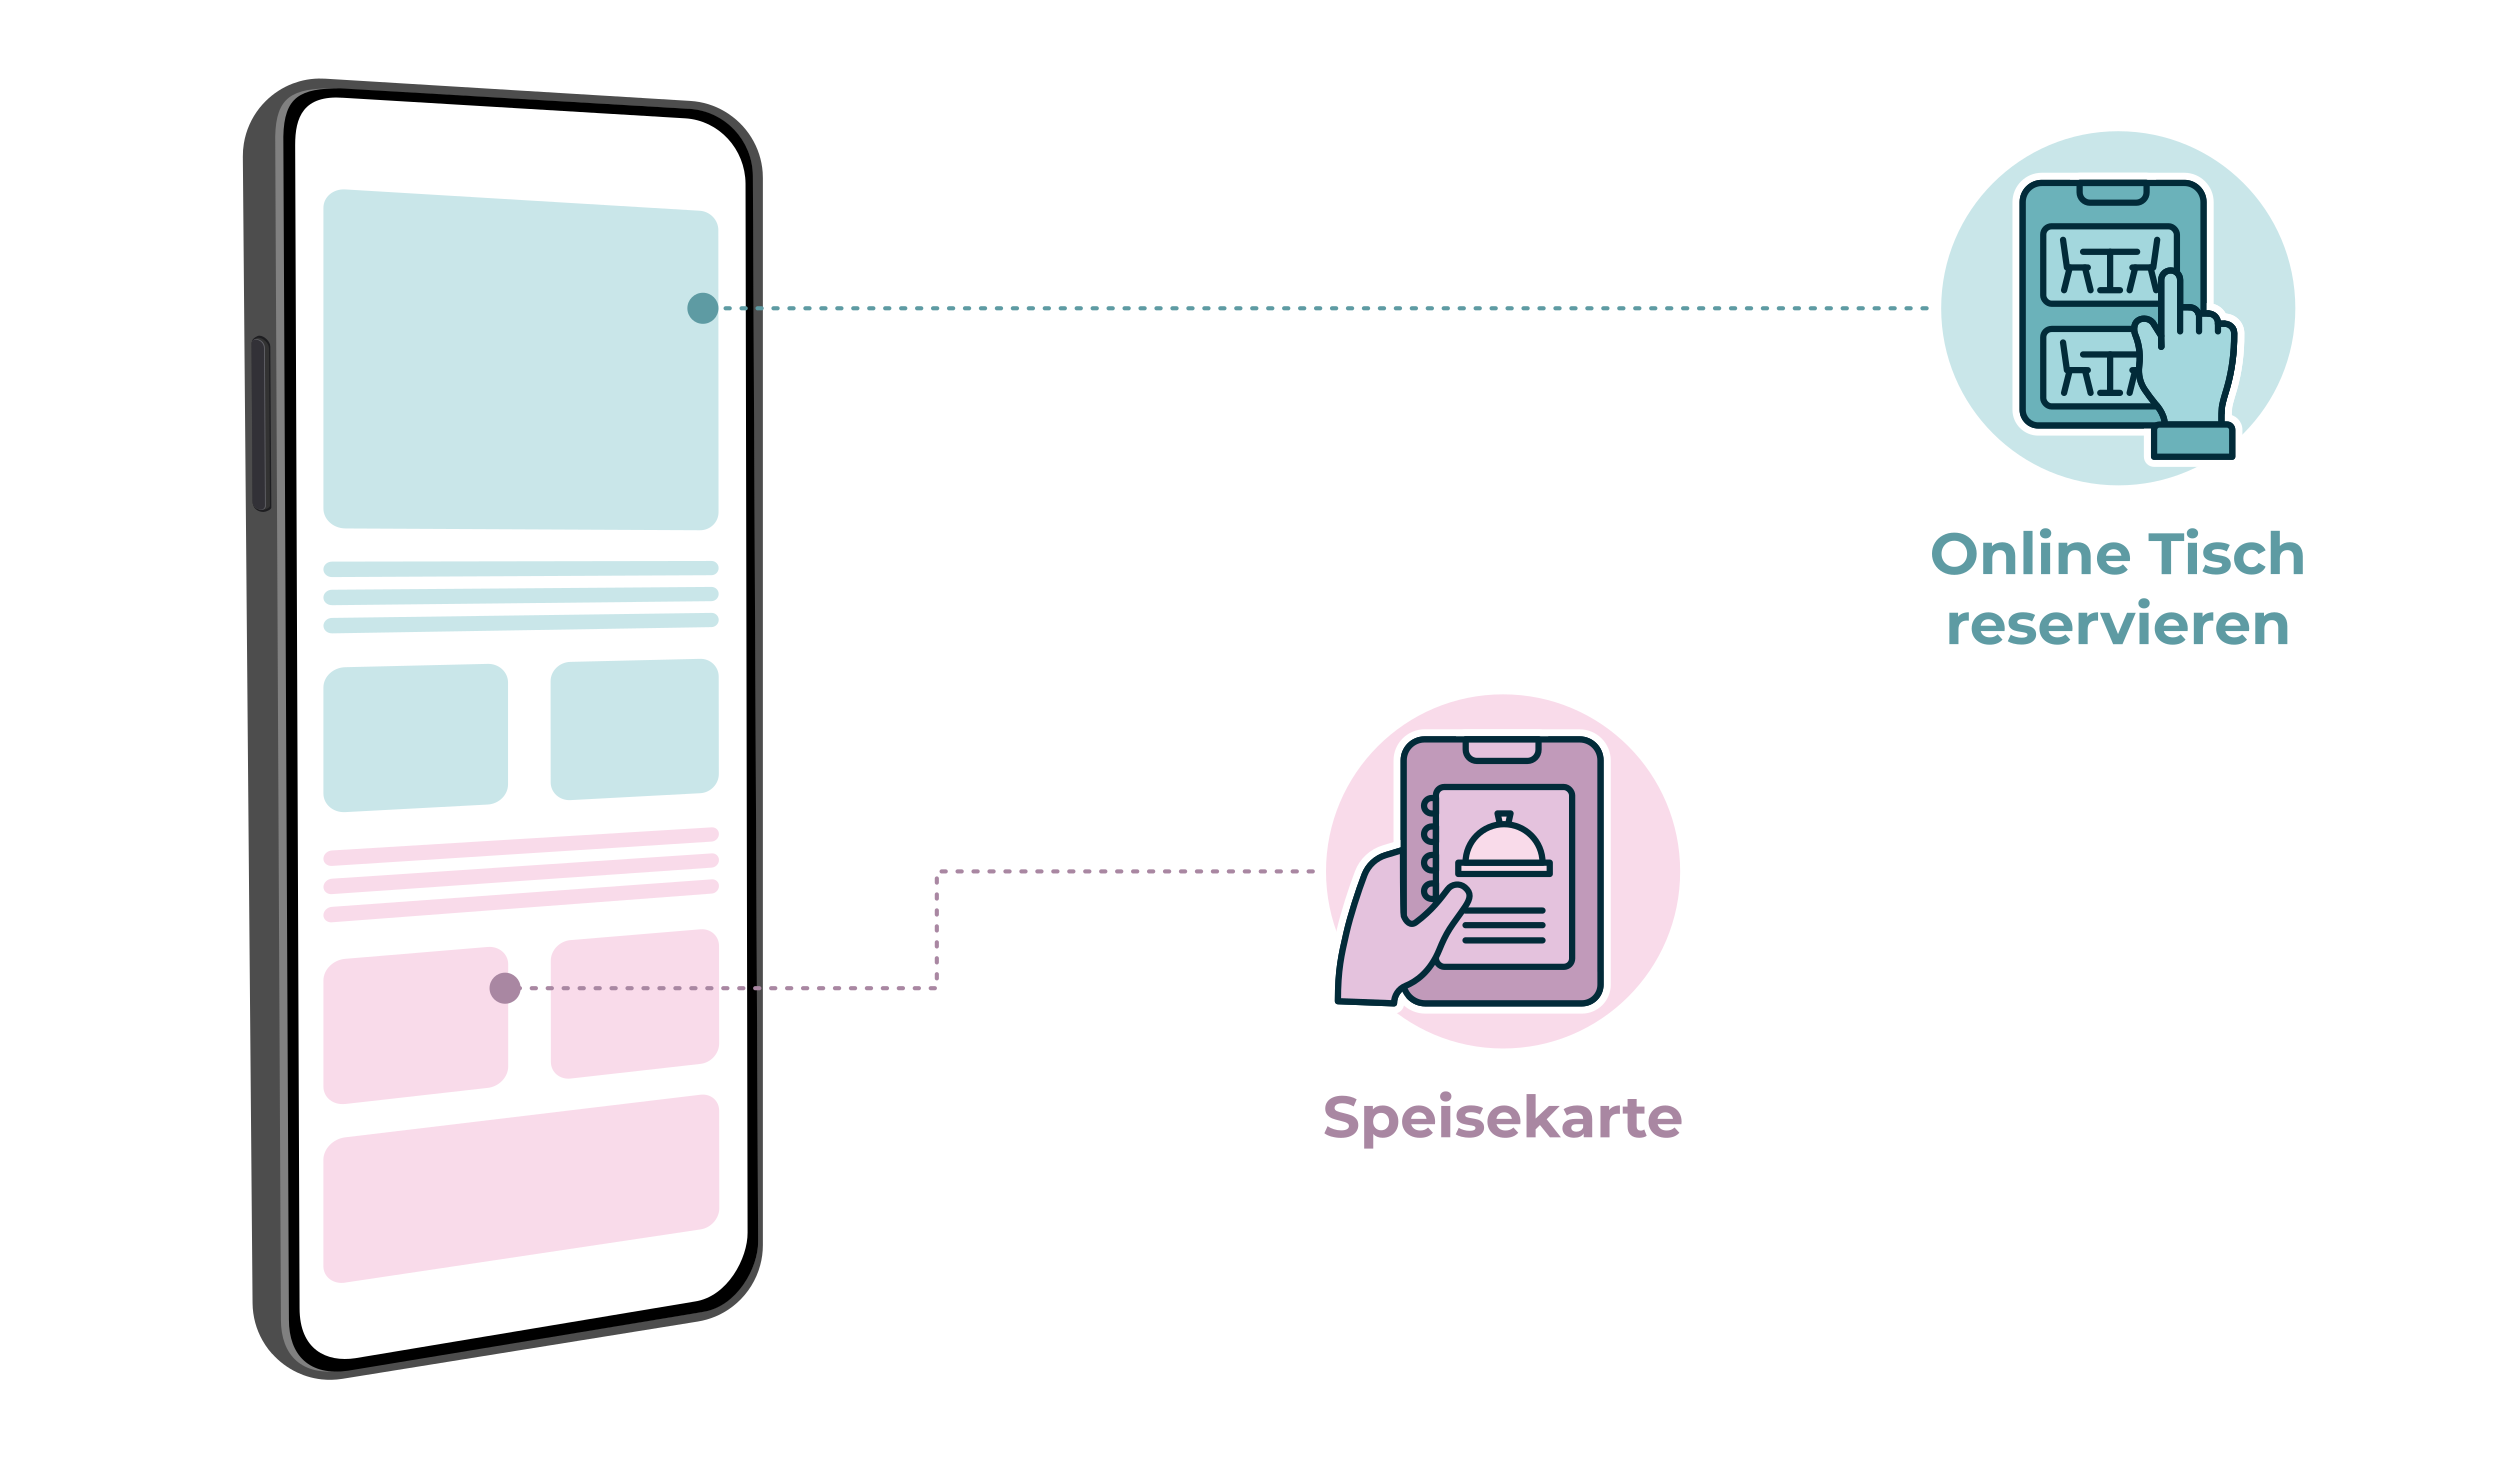 <?xml version="1.0" encoding="UTF-8"?><svg id="Ebene_2" xmlns="http://www.w3.org/2000/svg" viewBox="0 0 600 350"><defs><style>.cls-1{stroke:#5e9ba3;}.cls-1,.cls-2,.cls-3,.cls-4,.cls-5,.cls-6,.cls-7,.cls-8,.cls-9,.cls-10,.cls-11{stroke-linecap:round;stroke-linejoin:round;}.cls-1,.cls-7{stroke-dasharray:0 0 1 2.83;stroke-width:.99px;}.cls-1,.cls-7,.cls-11{fill:none;}.cls-12{fill:#fff;}.cls-13,.cls-6,.cls-9{fill:#f3a7bd;}.cls-2,.cls-4,.cls-5,.cls-8,.cls-9,.cls-10,.cls-11{stroke:#022b39;stroke-width:1.5px;}.cls-2,.cls-14{fill:#f9dbea;}.cls-15{fill:#323137;}.cls-3,.cls-6{stroke:#fff;stroke-width:1.7px;}.cls-3,.cls-10{fill:#c19aba;}.cls-16{fill:#5e9ba3;}.cls-4,.cls-17{fill:#e4c2dd;}.cls-5{fill:#6bb2ba;}.cls-18{fill:#4d4d4d;}.cls-19{fill:#0d0d11;opacity:.73;}.cls-20{fill:#333;}.cls-7{stroke:#a987a2;}.cls-21{fill:gray;}.cls-8{fill:#a3d7dd;}.cls-22{fill:#022b39;}.cls-23{fill:#a987a2;}.cls-24{fill:#c9e6e9;}.cls-25{fill:#d5839d;}.cls-26{fill:#626268;}</style></defs><g><path class="cls-16" d="m466.29,137.31c-.82-.44-1.46-1.04-1.92-1.81s-.69-1.64-.69-2.6.23-1.83.69-2.6,1.1-1.37,1.92-1.81c.82-.44,1.73-.66,2.75-.66s1.93.22,2.74.66c.81.44,1.45,1.04,1.92,1.81s.7,1.64.7,2.6-.23,1.83-.7,2.6-1.11,1.37-1.92,1.81c-.81.44-1.73.66-2.74.66s-1.93-.22-2.75-.66Zm4.32-1.67c.47-.27.83-.64,1.1-1.11s.4-1.02.4-1.62-.13-1.15-.4-1.62-.63-.85-1.1-1.11c-.47-.27-.99-.4-1.57-.4s-1.1.13-1.57.4c-.47.27-.83.64-1.1,1.11s-.4,1.02-.4,1.62.13,1.15.4,1.62.63.85,1.1,1.11.99.4,1.57.4,1.1-.13,1.57-.4Z"/><path class="cls-16" d="m482.8,130.99c.57.56.86,1.39.86,2.49v4.31h-2.18v-3.98c0-.6-.13-1.04-.39-1.34-.26-.29-.64-.44-1.13-.44-.55,0-.99.17-1.32.51-.33.34-.49.85-.49,1.52v3.72h-2.18v-7.53h2.09v.88c.29-.32.65-.56,1.08-.73.43-.17.9-.26,1.41-.26.93,0,1.69.28,2.26.84Z"/><path class="cls-16" d="m485.63,127.41h2.18v10.39h-2.18v-10.39Z"/><path class="cls-16" d="m489.96,128.87c-.25-.23-.38-.52-.38-.87s.13-.63.38-.87.58-.35.98-.35.73.11.98.34c.25.22.38.5.38.84,0,.36-.13.67-.38.9s-.58.36-.98.36-.73-.12-.98-.35Zm-.11,1.4h2.18v7.53h-2.18v-7.53Z"/><path class="cls-16" d="m500.9,130.99c.57.56.86,1.39.86,2.49v4.31h-2.18v-3.98c0-.6-.13-1.04-.39-1.34-.26-.29-.64-.44-1.13-.44-.55,0-.99.17-1.32.51-.33.34-.49.85-.49,1.52v3.72h-2.18v-7.53h2.09v.88c.29-.32.65-.56,1.08-.73.43-.17.9-.26,1.41-.26.93,0,1.69.28,2.26.84Z"/><path class="cls-16" d="m511.16,134.65h-5.7c.1.47.34.84.73,1.11.38.27.86.41,1.43.41.39,0,.74-.06,1.04-.17.3-.12.58-.3.85-.55l1.16,1.26c-.71.81-1.75,1.22-3.11,1.22-.85,0-1.6-.17-2.25-.5-.65-.33-1.16-.79-1.51-1.38-.36-.59-.53-1.25-.53-2s.17-1.4.53-2c.35-.59.83-1.05,1.44-1.39.61-.33,1.29-.5,2.05-.5s1.41.16,2,.48c.6.32,1.07.77,1.41,1.36.34.59.51,1.28.51,2.07,0,.03-.01.22-.04.59Zm-5.11-2.42c-.34.28-.54.66-.62,1.15h3.71c-.07-.48-.28-.86-.62-1.14s-.75-.43-1.23-.43-.91.14-1.25.42Z"/><path class="cls-16" d="m518.8,129.85h-3.14v-1.85h8.54v1.85h-3.14v7.95h-2.27v-7.95Z"/><path class="cls-16" d="m525.21,128.87c-.25-.23-.38-.52-.38-.87s.13-.63.38-.87.58-.35.98-.35.73.11.98.34c.25.22.38.5.38.84,0,.36-.13.67-.38.9s-.58.36-.98.36-.73-.12-.98-.35Zm-.11,1.4h2.18v7.53h-2.18v-7.53Z"/><path class="cls-16" d="m530.01,137.68c-.6-.15-1.07-.35-1.43-.58l.73-1.57c.34.21.74.39,1.22.52.48.14.94.2,1.4.2.92,0,1.39-.23,1.39-.69,0-.21-.13-.37-.38-.46s-.64-.17-1.16-.24c-.62-.09-1.12-.2-1.53-.32-.4-.12-.75-.34-1.04-.64s-.44-.75-.44-1.32c0-.48.14-.9.41-1.27.28-.37.68-.66,1.2-.86.53-.21,1.15-.31,1.87-.31.53,0,1.06.06,1.59.17.53.12.96.28,1.31.48l-.73,1.55c-.66-.37-1.39-.56-2.17-.56-.47,0-.82.07-1.05.2s-.35.3-.35.5c0,.23.13.4.38.49s.65.18,1.2.27c.62.1,1.12.21,1.51.33.39.12.73.33,1.02.64.29.31.43.74.43,1.29,0,.47-.14.88-.42,1.25-.28.36-.69.65-1.22.85-.54.2-1.17.3-1.91.3-.63,0-1.24-.08-1.83-.23Z"/><path class="cls-16" d="m538.22,137.41c-.64-.33-1.14-.79-1.5-1.38-.36-.59-.54-1.25-.54-2s.18-1.41.54-2,.86-1.05,1.5-1.38c.64-.33,1.36-.5,2.16-.5s1.49.17,2.08.5c.59.33,1.02.81,1.29,1.42l-1.69.91c-.39-.69-.96-1.04-1.69-1.04-.57,0-1.04.19-1.41.56-.37.37-.56.88-.56,1.53s.19,1.15.56,1.53c.37.37.84.56,1.41.56.75,0,1.31-.35,1.69-1.04l1.69.92c-.27.6-.7,1.06-1.29,1.4s-1.29.5-2.08.5-1.52-.17-2.16-.5Z"/><path class="cls-16" d="m551.81,130.99c.57.56.86,1.39.86,2.49v4.31h-2.18v-3.98c0-.6-.13-1.04-.39-1.34-.26-.29-.64-.44-1.13-.44-.55,0-.99.17-1.32.51-.33.34-.49.85-.49,1.52v3.72h-2.18v-10.39h2.18v3.64c.29-.29.64-.51,1.05-.67.41-.15.86-.23,1.34-.23.93,0,1.69.28,2.26.84Z"/><path class="cls-16" d="m470.99,147.23c.44-.19.95-.28,1.53-.28v2.02c-.24-.02-.41-.03-.49-.03-.62,0-1.12.17-1.47.52s-.53.88-.53,1.57v3.56h-2.18v-7.53h2.09v.99c.26-.36.61-.64,1.06-.83Z"/><path class="cls-16" d="m481.09,151.45h-5.7c.1.47.35.84.73,1.11.38.27.86.41,1.43.41.39,0,.74-.06,1.04-.17.3-.12.59-.3.85-.55l1.16,1.26c-.71.81-1.75,1.22-3.11,1.22-.85,0-1.6-.17-2.25-.5-.65-.33-1.16-.79-1.51-1.38-.35-.59-.53-1.25-.53-2s.17-1.4.52-2c.35-.59.83-1.05,1.44-1.39.61-.33,1.29-.5,2.05-.5s1.4.16,2,.48,1.07.77,1.41,1.36c.34.59.51,1.28.51,2.07,0,.03-.01.22-.04.59Zm-5.11-2.42c-.34.28-.54.66-.62,1.15h3.71c-.08-.48-.28-.86-.62-1.14s-.75-.43-1.23-.43-.91.14-1.25.42Z"/><path class="cls-16" d="m483.29,154.48c-.6-.15-1.07-.35-1.43-.58l.73-1.57c.34.21.74.39,1.22.52.48.14.94.2,1.4.2.92,0,1.39-.23,1.39-.69,0-.21-.13-.37-.38-.46s-.64-.17-1.16-.24c-.62-.09-1.12-.2-1.53-.32-.4-.12-.75-.34-1.04-.64s-.44-.75-.44-1.32c0-.48.14-.9.41-1.27.28-.37.68-.66,1.2-.86.53-.21,1.15-.31,1.87-.31.53,0,1.06.06,1.59.17.53.12.96.28,1.31.48l-.73,1.55c-.66-.37-1.39-.56-2.17-.56-.47,0-.82.07-1.05.2s-.35.3-.35.5c0,.23.13.4.38.49s.65.18,1.2.27c.62.1,1.12.21,1.51.33.39.12.73.33,1.02.64.29.31.43.74.43,1.29,0,.47-.14.88-.42,1.25-.28.36-.69.65-1.22.85-.54.2-1.17.3-1.91.3-.63,0-1.24-.08-1.83-.23Z"/><path class="cls-16" d="m497.36,151.45h-5.7c.1.47.35.84.73,1.11.38.27.86.41,1.43.41.39,0,.74-.06,1.04-.17.3-.12.59-.3.85-.55l1.16,1.26c-.71.81-1.75,1.22-3.11,1.22-.85,0-1.6-.17-2.25-.5-.65-.33-1.16-.79-1.51-1.38-.35-.59-.53-1.25-.53-2s.17-1.4.52-2c.35-.59.83-1.05,1.44-1.39.61-.33,1.29-.5,2.05-.5s1.4.16,2,.48,1.07.77,1.41,1.36c.34.59.51,1.28.51,2.07,0,.03-.01.22-.04.59Zm-5.11-2.42c-.34.28-.54.66-.62,1.15h3.71c-.08-.48-.28-.86-.62-1.14s-.75-.43-1.23-.43-.91.14-1.25.42Z"/><path class="cls-16" d="m502,147.23c.44-.19.95-.28,1.53-.28v2.02c-.24-.02-.41-.03-.49-.03-.62,0-1.12.17-1.47.52s-.53.88-.53,1.57v3.56h-2.18v-7.53h2.09v.99c.26-.36.61-.64,1.06-.83Z"/><path class="cls-16" d="m512.58,147.07l-3.18,7.53h-2.25l-3.16-7.53h2.25l2.09,5.12,2.16-5.12h2.1Z"/><path class="cls-16" d="m513.59,145.67c-.25-.23-.38-.52-.38-.87s.13-.63.38-.87.58-.35.98-.35.73.11.98.34c.25.22.38.5.38.84,0,.36-.13.67-.38.9s-.58.36-.98.36-.73-.12-.98-.35Zm-.11,1.4h2.18v7.53h-2.18v-7.53Z"/><path class="cls-16" d="m525.02,151.45h-5.7c.1.47.35.84.73,1.11.38.27.86.41,1.43.41.39,0,.74-.06,1.04-.17.3-.12.59-.3.85-.55l1.16,1.26c-.71.81-1.75,1.22-3.11,1.22-.85,0-1.6-.17-2.25-.5-.65-.33-1.16-.79-1.51-1.38-.35-.59-.53-1.25-.53-2s.17-1.4.52-2c.35-.59.83-1.05,1.44-1.39.61-.33,1.29-.5,2.05-.5s1.4.16,2,.48,1.07.77,1.41,1.36c.34.59.51,1.28.51,2.07,0,.03-.01.22-.04.59Zm-5.11-2.42c-.34.28-.54.66-.62,1.15h3.71c-.08-.48-.28-.86-.62-1.14s-.75-.43-1.23-.43-.91.14-1.25.42Z"/><path class="cls-16" d="m529.66,147.23c.44-.19.95-.28,1.53-.28v2.02c-.24-.02-.41-.03-.49-.03-.62,0-1.12.17-1.47.52s-.53.88-.53,1.57v3.56h-2.18v-7.53h2.09v.99c.26-.36.61-.64,1.06-.83Z"/><path class="cls-16" d="m539.77,151.45h-5.7c.1.47.35.84.73,1.11.38.27.86.41,1.43.41.39,0,.74-.06,1.04-.17.3-.12.59-.3.85-.55l1.16,1.26c-.71.81-1.75,1.22-3.11,1.22-.85,0-1.6-.17-2.25-.5-.65-.33-1.16-.79-1.51-1.38-.35-.59-.53-1.25-.53-2s.17-1.4.52-2c.35-.59.83-1.05,1.44-1.39.61-.33,1.29-.5,2.05-.5s1.4.16,2,.48,1.07.77,1.41,1.36c.34.59.51,1.28.51,2.07,0,.03-.01.22-.04.59Zm-5.11-2.42c-.34.28-.54.66-.62,1.15h3.71c-.08-.48-.28-.86-.62-1.14s-.75-.43-1.23-.43-.91.14-1.25.42Z"/><path class="cls-16" d="m548.1,147.79c.57.56.86,1.39.86,2.49v4.31h-2.18v-3.98c0-.6-.13-1.04-.39-1.34-.26-.29-.64-.44-1.13-.44-.55,0-.99.17-1.32.51-.33.34-.49.85-.49,1.52v3.72h-2.18v-7.53h2.09v.88c.29-.32.65-.56,1.08-.73.43-.17.9-.26,1.41-.26.93,0,1.69.28,2.26.84Z"/></g><circle class="cls-24" cx="508.38" cy="73.99" r="42.5"/><g><path class="cls-23" d="m319.59,272.8c-.72-.21-1.3-.48-1.74-.82l.77-1.71c.42.31.92.56,1.5.74.58.19,1.16.28,1.74.28.64,0,1.12-.1,1.43-.29.31-.19.46-.45.46-.76,0-.23-.09-.43-.27-.58-.18-.15-.42-.28-.7-.37-.28-.09-.67-.2-1.15-.31-.75-.18-1.36-.35-1.83-.53-.48-.18-.88-.46-1.23-.85-.34-.39-.51-.92-.51-1.57,0-.57.15-1.08.46-1.55s.77-.83,1.39-1.1c.62-.27,1.38-.41,2.28-.41.62,0,1.24.08,1.83.22.6.15,1.12.36,1.57.64l-.7,1.72c-.91-.51-1.81-.77-2.72-.77-.63,0-1.1.1-1.41.31-.3.21-.46.48-.46.81s.17.58.53.75c.35.16.88.32,1.6.48.75.18,1.36.35,1.83.53s.88.46,1.22.84.51.9.51,1.55c0,.56-.16,1.07-.47,1.53-.31.46-.78.83-1.41,1.1-.63.27-1.39.41-2.28.41-.77,0-1.52-.1-2.25-.31Z"/><path class="cls-23" d="m333.76,265.79c.57.32,1.02.78,1.35,1.36s.49,1.26.49,2.04-.16,1.45-.49,2.04-.78,1.04-1.35,1.36c-.57.32-1.21.48-1.91.48-.96,0-1.72-.3-2.27-.91v3.51h-2.18v-10.25h2.09v.87c.54-.65,1.33-.98,2.37-.98.7,0,1.34.16,1.91.48Zm-.91,4.91c.36-.38.54-.88.54-1.52s-.18-1.14-.54-1.52-.82-.57-1.38-.57-1.02.19-1.38.57c-.36.38-.54.88-.54,1.52s.18,1.14.54,1.52c.36.38.82.57,1.38.57s1.02-.19,1.38-.57Z"/><path class="cls-23" d="m344.39,269.8h-5.7c.1.47.35.83.73,1.11.38.27.86.41,1.43.41.39,0,.74-.06,1.04-.17.3-.12.59-.3.85-.55l1.16,1.26c-.71.81-1.75,1.22-3.11,1.22-.85,0-1.6-.17-2.25-.5-.65-.33-1.16-.79-1.51-1.38s-.53-1.25-.53-2,.17-1.4.52-2c.35-.59.83-1.05,1.44-1.39s1.29-.5,2.05-.5,1.4.16,2,.48,1.07.77,1.41,1.37.51,1.28.51,2.07c0,.03-.01.22-.04.59Zm-5.11-2.42c-.34.28-.54.66-.62,1.15h3.71c-.08-.48-.28-.86-.62-1.14-.34-.29-.75-.43-1.23-.43s-.91.14-1.25.42Z"/><path class="cls-23" d="m346,264.02c-.25-.23-.38-.52-.38-.87s.13-.63.38-.87.58-.35.98-.35.73.11.98.34.38.5.38.84c0,.36-.13.67-.38.9-.25.24-.58.36-.98.36s-.73-.12-.98-.35Zm-.11,1.4h2.18v7.53h-2.18v-7.53Z"/><path class="cls-23" d="m350.8,272.83c-.6-.15-1.07-.35-1.43-.58l.73-1.57c.34.21.74.39,1.22.52.48.14.94.2,1.4.2.92,0,1.39-.23,1.39-.69,0-.21-.13-.37-.38-.46-.25-.09-.64-.17-1.16-.24-.62-.09-1.12-.2-1.53-.32-.4-.12-.75-.34-1.04-.64-.29-.31-.44-.75-.44-1.32,0-.48.14-.9.41-1.27s.68-.66,1.2-.86c.53-.21,1.15-.31,1.87-.31.53,0,1.06.06,1.59.17.53.12.96.28,1.31.48l-.73,1.55c-.66-.37-1.39-.56-2.17-.56-.47,0-.82.07-1.05.2s-.35.3-.35.5c0,.23.13.4.38.49.25.09.65.18,1.2.27.62.1,1.12.21,1.51.33.39.12.73.33,1.02.64.29.31.43.74.43,1.29,0,.47-.14.88-.42,1.25-.28.36-.69.65-1.22.85-.54.2-1.17.3-1.91.3-.63,0-1.24-.08-1.83-.23Z"/><path class="cls-23" d="m364.87,269.8h-5.7c.1.47.35.83.73,1.11.38.27.86.41,1.43.41.39,0,.74-.06,1.04-.17.3-.12.59-.3.85-.55l1.16,1.26c-.71.81-1.75,1.22-3.11,1.22-.85,0-1.6-.17-2.25-.5-.65-.33-1.16-.79-1.51-1.38s-.53-1.25-.53-2,.17-1.4.52-2c.35-.59.83-1.05,1.44-1.39s1.29-.5,2.05-.5,1.4.16,2,.48,1.07.77,1.41,1.37.51,1.28.51,2.07c0,.03-.01.22-.04.59Zm-5.11-2.42c-.34.28-.54.66-.62,1.15h3.71c-.08-.48-.28-.86-.62-1.14-.34-.29-.75-.43-1.23-.43s-.91.14-1.25.42Z"/><path class="cls-23" d="m369.6,270l-1.05,1.04v1.92h-2.18v-10.39h2.18v5.88l3.19-3.02h2.6l-3.14,3.19,3.42,4.34h-2.65l-2.38-2.95Z"/><path class="cls-23" d="m381.19,266.14c.62.56.94,1.39.94,2.51v4.3h-2.04v-.94c-.41.7-1.18,1.05-2.3,1.05-.58,0-1.08-.1-1.5-.29s-.75-.47-.97-.81c-.22-.34-.34-.74-.34-1.18,0-.7.26-1.25.79-1.65s1.34-.6,2.44-.6h1.74c0-.48-.14-.84-.43-1.1-.29-.26-.72-.39-1.3-.39-.4,0-.8.06-1.18.19-.39.13-.72.3-.99.51l-.78-1.53c.41-.29.9-.51,1.48-.67.57-.16,1.16-.24,1.77-.24,1.17,0,2.06.28,2.69.83Zm-1.86,5.19c.29-.17.5-.43.62-.76v-.77h-1.5c-.9,0-1.34.29-1.34.88,0,.28.11.5.33.67.22.16.52.25.9.25s.71-.09.99-.26Z"/><path class="cls-23" d="m387.25,265.59c.44-.19.95-.28,1.53-.28v2.02c-.24-.02-.41-.03-.49-.03-.63,0-1.12.17-1.47.52-.36.35-.53.88-.53,1.58v3.56h-2.18v-7.53h2.09v.99c.26-.36.61-.64,1.06-.83Z"/><path class="cls-23" d="m395.21,272.59c-.21.16-.48.28-.79.36s-.64.12-.99.12c-.9,0-1.59-.23-2.08-.69-.49-.46-.73-1.13-.73-2.02v-3.09h-1.16v-1.68h1.16v-1.83h2.18v1.83h1.88v1.68h-1.88v3.07c0,.32.08.56.25.74s.39.26.69.26c.34,0,.64-.09.88-.28l.59,1.54Z"/><path class="cls-23" d="m403.54,269.8h-5.7c.1.47.35.83.73,1.11.38.27.86.41,1.43.41.39,0,.74-.06,1.04-.17.3-.12.59-.3.85-.55l1.16,1.26c-.71.81-1.75,1.22-3.11,1.22-.85,0-1.6-.17-2.25-.5-.65-.33-1.16-.79-1.51-1.38s-.53-1.25-.53-2,.17-1.4.52-2c.35-.59.83-1.05,1.44-1.39s1.29-.5,2.05-.5,1.4.16,2,.48,1.07.77,1.41,1.37.51,1.28.51,2.07c0,.03-.01.22-.04.59Zm-5.11-2.42c-.34.28-.54.66-.62,1.15h3.71c-.08-.48-.28-.86-.62-1.14-.34-.29-.75-.43-1.23-.43s-.91.14-1.25.42Z"/></g><path class="cls-14" d="m403.24,209.14c0,23.47-19.03,42.5-42.5,42.5-23.47,0-42.5-19.03-42.5-42.5s19.03-42.5,42.5-42.5c23.47,0,42.5,19.03,42.5,42.5Z"/><g><path class="cls-18" d="m65.32,324.9c1.68,1.89,3.74,3.43,6.04,4.51.47.22.94.42,1.42.6,1.13.42,2.31.73,3.52.92.29.05.58.08.87.12,1.62.18,3.3.14,5-.13,14.29-2.3,28.58-4.61,42.86-6.91,14.15-2.28,28.29-4.56,42.44-6.84,1.48-.24,2.89-.65,4.22-1.2.72-.3,1.41-.64,2.08-1.03.37-.21.74-.44,1.09-.68.71-.48,1.39-1,2.02-1.57,2.67-2.38,4.62-5.51,5.57-9.03.42-1.55.64-3.17.64-4.84v-65.03c0-35.02,0-70.04,0-105.06,0-28.66,0-57.31,0-85.97,0-.48-.02-.96-.05-1.43-.11-1.48-.4-2.92-.84-4.28-.46-1.44-1.1-2.8-1.88-4.06-.8-1.29-1.75-2.48-2.84-3.53-.5-.49-1.03-.95-1.58-1.37-.61-.48-1.26-.92-1.93-1.32-2.46-1.46-5.29-2.37-8.33-2.55-13.2-.8-26.41-1.61-39.61-2.41-16.01-.98-32.02-1.95-48.03-2.93-.51-.03-1.02-.04-1.52-.03-.31,0-.62.02-.92.04-1.29.09-2.54.31-3.74.65-.52.15-1.02.31-1.52.5-2.48.94-4.72,2.4-6.57,4.25-.51.51-.99,1.05-1.44,1.61-.97,1.23-1.79,2.58-2.43,4.03-.63,1.42-1.08,2.93-1.34,4.51-.17,1.02-.25,2.07-.24,3.15,0,.47,0,.94.01,1.41.26,30.14.51,60.28.77,90.43.31,36.25.62,72.5.92,108.75.2,24.14.41,48.27.61,72.41,0,.72.01,1.44.02,2.15.03,3.26.89,6.3,2.37,8.93.44.78.93,1.53,1.47,2.23.27.35.55.69.85,1.02Z"/><path class="cls-21" d="m168.28,314.9l-86.43,14.07c-9.39,1.34-14.43-3.66-14.43-12.25l-1.37-283.96c.2-9.61,4.15-11.56,13.84-11.56l85.22,4.92c8.67.5,15.47,7.52,15.55,16.07l1.28,255.79c.06,6.18-5.13,15.74-13.67,16.91Z"/><path d="m168.51,314.9l-84.98,14.07c-9.23,1.34-14.19-3.66-14.19-12.25l-1.34-283.96c.2-9.61,4.08-11.56,13.61-11.56l83.79,4.92c8.53.5,15.21,7.52,15.29,16.07l1.26,255.79c.06,6.18-5.04,15.74-13.44,16.91Z"/><path class="cls-12" d="m166.7,312.37l-81.37,13.59c-7.07,1.08-13.43-2.14-13.43-11.96l-1.06-279.23c0-6.51,1.85-12.03,11.61-11.3l82.01,4.93c8.07.49,14.4,7.35,14.47,15.69l.49,251.76c.05,6.04-4.77,15.37-12.72,16.52Z"/><g><path class="cls-19" d="m63.12,122.86h.2c.5,0,1.8-.55,1.8-1.05l-.24-38.62c0-1.21-1.46-2.64-2.66-2.63h0c-.51,0-1.7.75-1.7,1.26l.25,39.13c0,1.11,1.25,1.92,2.35,1.91Z"/><path class="cls-20" d="m62.87,122.4h.19c.48,0,1.73-.53,1.73-1.01l-.23-37.81c0-1.16-1.4-2.53-2.56-2.52h0c-.49,0-1.63.72-1.63,1.21l.24,38.3c0,1.06,1.2,1.84,2.26,1.83Z"/><path class="cls-26" d="m62.71,122.31h.22c.49,0,.88-.4.87-.89l-.23-37.94c0-1.17-.96-2.11-2.13-2.1h-.03c-.5,0-.89.41-.89.9l.23,38.1c0,1.07.88,1.93,1.95,1.92Z"/><path class="cls-15" d="m62.54,122.28h.19c.48,0,.87-.4.86-.88l-.23-37.81c0-1.16-.95-2.09-2.11-2.08h0c-.49,0-.89.4-.88.9l.23,37.97c0,1.06.87,1.91,1.93,1.9Z"/></g></g><g><path class="cls-24" d="m82.85,126.83l85.15.43c2.47.01,4.46-1.93,4.45-4.35l-.05-67.7c0-2.41-1.99-4.48-4.46-4.63l-85.09-5.12c-2.88-.17-5.23,1.81-5.23,4.43v72.15c0,2.62,2.35,4.76,5.23,4.78Z"/><path class="cls-24" d="m136.92,192.03l31.14-1.66c2.47-.13,4.46-2.2,4.46-4.61l-.03-23.37c0-2.41-2-4.33-4.46-4.27l-31.13.73c-2.62.06-4.76,2.14-4.76,4.65l.02,24.24c0,2.51,2.14,4.42,4.76,4.29Z"/><path class="cls-24" d="m82.85,194.91l34.19-1.82c2.71-.14,4.89-2.31,4.89-4.84v-24.46c-.01-2.53-2.2-4.53-4.9-4.46l-34.18.8c-2.88.07-5.23,2.25-5.23,4.88v25.42c0,2.63,2.35,4.63,5.23,4.48Z"/><g><path class="cls-24" d="m79.67,138.5l91.07-.45c.96,0,1.74-.77,1.73-1.72h0c0-.94-.78-1.71-1.74-1.7l-91.06.16c-1.13,0-2.05.83-2.05,1.86h0c0,1.03.92,1.85,2.05,1.85Z"/><path class="cls-24" d="m79.67,145.25l91.07-.97c.96-.01,1.74-.78,1.74-1.73h0c0-.94-.78-1.7-1.74-1.69l-91.07.68c-1.13,0-2.05.85-2.05,1.87h0c0,1.03.92,1.85,2.05,1.83Z"/><path class="cls-24" d="m79.67,152.01l91.08-1.5c.96-.02,1.74-.79,1.74-1.74h0c0-.94-.78-1.7-1.74-1.68l-91.07,1.21c-1.13.01-2.05.86-2.05,1.88h0c0,1.03.92,1.84,2.05,1.82Z"/></g><g><path class="cls-14" d="m79.67,207.82l91.13-5.84c.96-.06,1.74-.88,1.74-1.82h0c0-.94-.78-1.66-1.74-1.6l-91.13,5.55c-1.13.07-2.05.96-2.05,1.98h0c0,1.03.92,1.8,2.05,1.73Z"/><path class="cls-14" d="m79.67,214.59l91.14-6.36c.96-.07,1.74-.89,1.74-1.83h0c0-.94-.78-1.66-1.74-1.59l-91.13,6.07c-1.13.08-2.05.97-2.05,2h0c0,1.03.92,1.8,2.05,1.72Z"/><path class="cls-14" d="m79.67,221.35l91.14-6.89c.96-.07,1.74-.9,1.74-1.84h0c0-.94-.78-1.65-1.74-1.58l-91.14,6.6c-1.13.08-2.05.98-2.05,2.01h0c0,1.03.92,1.79,2.05,1.71Z"/></g><path class="cls-14" d="m136.97,258.85l31.17-3.52c2.47-.28,4.46-2.47,4.46-4.89l-.03-23.4c0-2.42-2-4.21-4.47-4.01l-31.15,2.59c-2.63.22-4.76,2.43-4.76,4.94l.02,24.28c0,2.51,2.14,4.3,4.77,4.01Z"/><path class="cls-14" d="m82.86,264.96l34.22-3.87c2.71-.31,4.89-2.61,4.89-5.14v-24.5c-.01-2.53-2.2-4.4-4.91-4.18l-34.2,2.85c-2.89.24-5.24,2.57-5.24,5.2v25.46c0,2.63,2.35,4.5,5.24,4.17Z"/><path class="cls-14" d="m82.86,307.82l85.31-12.77c2.47-.37,4.46-2.63,4.46-5.05l-.03-23.42c0-2.42-2-4.14-4.47-3.85l-85.28,10.23c-2.89.35-5.24,2.76-5.24,5.4v25.49c0,2.64,2.35,4.42,5.24,3.99Z"/></g><g><line class="cls-1" x1="462.39" y1="73.99" x2="168.52" y2="73.99"/><path class="cls-16" d="m168.7,70.26c-2.06,0-3.73,1.67-3.73,3.73s1.67,3.73,3.73,3.73,3.73-1.67,3.73-3.73-1.67-3.73-3.73-3.73Z"/></g><g><polyline class="cls-7" points="315.07 209.14 224.84 209.14 224.84 237.17 121.03 237.17"/><path class="cls-23" d="m121.22,233.44c-2.06,0-3.73,1.67-3.73,3.73s1.67,3.73,3.73,3.73,3.73-1.67,3.73-3.73-1.67-3.73-3.73-3.73Z"/></g><g><g><g><g><path class="cls-3" d="m384.12,233.18v3.15c0,2.47-2,4.47-4.47,4.47h-37.58s0,0,0,0c-2.95,0-5.34-2.41-5.31-5.36l.13-15.67v-37.3c0-2.77,2.24-5.01,5.01-5.01h37.2c2.77,0,5.01,2.24,5.01,5.01v50.7"/><g><path class="cls-22" d="m342.08,242.4c-1.86,0-3.6-.73-4.91-2.04-1.31-1.32-2.02-3.07-2-4.92l.13-15.67v-37.28c0-3.64,2.96-6.61,6.61-6.61h37.2c3.64,0,6.61,2.96,6.61,6.61v53.85c0,3.35-2.72,6.07-6.07,6.07h-37.58Zm-.17-63.33c-1.88,0-3.41,1.53-3.41,3.41v37.3l-.13,15.68c0,1,.37,1.94,1.08,2.64s1.64,1.1,2.64,1.1h37.58c1.58,0,2.87-1.29,2.87-2.87v-53.85c0-1.88-1.53-3.41-3.41-3.41h-37.2Z"/><path class="cls-12" d="m379.11,176.72c3.18,0,5.76,2.58,5.76,5.76v53.85c0,2.88-2.34,5.22-5.22,5.22h-37.58c-1.63,0-3.16-.64-4.3-1.79-1.15-1.16-1.77-2.69-1.76-4.32l.13-15.67v-37.29c0-3.18,2.58-5.76,5.76-5.76h37.2m-37.03,63.33h37.58c2.05,0,3.72-1.67,3.72-3.72v-53.85c0-2.35-1.91-4.26-4.26-4.26h-37.2c-2.35,0-4.26,1.91-4.26,4.26v37.3l-.13,15.68c-.01,1.22.46,2.38,1.32,3.25.86.87,2.01,1.35,3.24,1.35m37.03-65.03h-37.2c-4.11,0-7.46,3.35-7.46,7.46v37.29l-.13,15.66c-.02,2.09.78,4.05,2.25,5.53,1.47,1.48,3.43,2.3,5.51,2.3h37.58c3.82,0,6.92-3.1,6.92-6.92v-53.85c0-4.11-3.35-7.46-7.46-7.46h0Zm-37.03,63.33c-.77,0-1.49-.3-2.03-.85-.54-.55-.83-1.27-.83-2.04l.13-15.68v-37.31c0-1.41,1.15-2.56,2.56-2.56h37.2c1.41,0,2.56,1.15,2.56,2.56v53.85c0,1.11-.91,2.02-2.02,2.02h-37.58Z"/></g></g><g><g><path class="cls-17" d="m354.48,183.48c-1.96,0-3.56-1.6-3.56-3.56v-2.45c0-.47.38-.85.85-.85h17.48c.47,0,.85.38.85.85v2.45c0,1.96-1.6,3.56-3.56,3.56h-12.06Z"/><path class="cls-12" d="m369.25,177.47v2.45c0,1.5-1.21,2.71-2.71,2.71h-12.06c-1.5,0-2.71-1.21-2.71-2.71v-2.45h17.48m0-1.7h-17.48c-.94,0-1.7.76-1.7,1.7v2.45c0,2.43,1.98,4.41,4.41,4.41h12.06c2.43,0,4.41-1.98,4.41-4.41v-2.45c0-.94-.76-1.7-1.7-1.7h0Z"/></g><g><path class="cls-22" d="m354.48,184.23c-2.38,0-4.31-1.93-4.31-4.31v-2.45c0-.88.72-1.6,1.6-1.6h17.48c.88,0,1.6.72,1.6,1.6v2.45c0,2.38-1.93,4.31-4.31,4.31h-12.06Zm-1.11-4.31c0,.61.5,1.11,1.11,1.11h12.06c.61,0,1.11-.5,1.11-1.11v-.85h-14.28v.85Z"/><path class="cls-12" d="m369.25,176.72c.41,0,.75.34.75.75v2.45c0,1.91-1.55,3.46-3.46,3.46h-12.06c-1.91,0-3.46-1.55-3.46-3.46v-2.45c0-.41.34-.75.75-.75h17.48m-14.77,5.16h12.06c1.08,0,1.96-.88,1.96-1.96v-1.7h-15.98v1.7c0,1.08.88,1.96,1.96,1.96m14.77-6.86h-17.48c-1.35,0-2.45,1.1-2.45,2.45v2.45c0,2.84,2.31,5.16,5.16,5.16h12.06c2.84,0,5.16-2.31,5.16-5.16v-2.45c0-1.35-1.1-2.45-2.45-2.45h0Zm-15.03,4.9h12.58c0,.14-.12.26-.26.26h-12.06c-.14,0-.26-.12-.26-.26h0Z"/></g></g></g><g><g><g><g><rect class="cls-17" x="343.77" y="188.03" width="34.39" height="44.86" rx="2.85" ry="2.85"/><path class="cls-12" d="m375.31,188.88c1.1,0,2,.9,2,2v39.16c0,1.1-.9,2-2,2h-28.69c-1.1,0-2-.9-2-2v-39.16c0-1.1.9-2,2-2h28.69m0-1.7h-28.69c-2.04,0-3.7,1.66-3.7,3.7v39.16c0,2.04,1.66,3.7,3.7,3.7h28.69c2.04,0,3.7-1.66,3.7-3.7v-39.16c0-2.04-1.66-3.7-3.7-3.7h0Z"/></g><g><path class="cls-22" d="m346.62,233.64c-1.99,0-3.6-1.61-3.6-3.6v-39.16c0-1.99,1.61-3.6,3.6-3.6h28.69c1.99,0,3.6,1.61,3.6,3.6v39.16c0,1.99-1.61,3.6-3.6,3.6h-28.69Zm0-43.16c-.22,0-.4.18-.4.4v39.16c0,.22.18.4.4.4h28.69c.22,0,.4-.18.4-.4v-39.16c0-.22-.18-.4-.4-.4h-28.69Z"/><path class="cls-12" d="m375.31,188.13c1.52,0,2.75,1.23,2.75,2.75v39.16c0,1.52-1.23,2.75-2.75,2.75h-28.69c-1.52,0-2.75-1.23-2.75-2.75v-39.16c0-1.52,1.23-2.75,2.75-2.75h28.69m-28.69,43.16h28.69c.69,0,1.25-.56,1.25-1.25v-39.16c0-.69-.56-1.25-1.25-1.25h-28.69c-.69,0-1.25.56-1.25,1.25v39.16c0,.69.56,1.25,1.25,1.25m28.69-44.86h-28.69c-2.45,0-4.45,2-4.45,4.45v39.16c0,2.45,2,4.45,4.45,4.45h28.69c2.45,0,4.45-2,4.45-4.45v-39.16c0-2.45-2-4.45-4.45-4.45h0Zm-28.24,4.9h27.79v38.26h-27.79v-38.26h0Z"/></g></g><g><g><path class="cls-22" d="m343.63,196.83c-1.91,0-3.46-1.55-3.46-3.46s1.55-3.46,3.46-3.46h1.01c.88,0,1.6.72,1.6,1.6v3.71c0,.88-.72,1.6-1.6,1.6h-1.01Z"/><path class="cls-12" d="m344.64,190.77c.41,0,.75.34.75.75v3.71c0,.41-.34.75-.75.75h-1.01c-1.44,0-2.61-1.17-2.61-2.61s1.17-2.61,2.61-2.61h1.01m-1.01,3.71h.26v-2.21h-.26c-.61,0-1.11.5-1.11,1.11s.5,1.11,1.11,1.11m1.01-5.41h-1.01c-2.38,0-4.31,1.93-4.31,4.31s1.93,4.31,4.31,4.31h1.01c1.35,0,2.45-1.1,2.45-2.45v-3.71c0-1.35-1.1-2.45-2.45-2.45h0Z"/></g><g><path class="cls-22" d="m343.63,203.67c-1.91,0-3.46-1.55-3.46-3.46s1.55-3.46,3.46-3.46h1.01c.88,0,1.6.72,1.6,1.6v3.71c0,.88-.72,1.6-1.6,1.6h-1.01Z"/><path class="cls-12" d="m344.64,197.6c.41,0,.75.34.75.75v3.71c0,.41-.34.75-.75.75h-1.01c-1.44,0-2.61-1.17-2.61-2.61s1.17-2.61,2.61-2.61h1.01m-1.01,3.71h.26v-2.21h-.26c-.61,0-1.11.5-1.11,1.11s.5,1.11,1.11,1.11m1.01-5.41h-1.01c-2.38,0-4.31,1.93-4.31,4.31s1.93,4.31,4.31,4.31h1.01c1.35,0,2.45-1.1,2.45-2.45v-3.71c0-1.35-1.1-2.45-2.45-2.45h0Z"/></g><g><path class="cls-22" d="m343.63,210.5c-1.91,0-3.46-1.55-3.46-3.46s1.55-3.46,3.46-3.46h1.01c.88,0,1.6.72,1.6,1.6v3.72c0,.88-.72,1.6-1.6,1.6h-1.01Z"/><path class="cls-12" d="m344.64,204.44c.41,0,.75.34.75.75v3.72c0,.41-.34.75-.75.75h-1.01c-1.44,0-2.61-1.17-2.61-2.61s1.17-2.61,2.61-2.61h1.01m-1.01,3.72h.26v-2.22h-.26c-.61,0-1.11.5-1.11,1.11s.5,1.11,1.11,1.11m1.01-5.42h-1.01c-2.38,0-4.31,1.93-4.31,4.31s1.93,4.31,4.31,4.31h1.01c1.35,0,2.45-1.1,2.45-2.45v-3.72c0-1.35-1.1-2.45-2.45-2.45h0Z"/></g><g><path class="cls-22" d="m343.63,217.34c-1.91,0-3.46-1.55-3.46-3.46s1.55-3.46,3.46-3.46h1.01c.88,0,1.6.72,1.6,1.6v3.71c0,.88-.72,1.6-1.6,1.6h-1.01Z"/><path class="cls-12" d="m344.64,211.27c.41,0,.75.34.75.75v3.71c0,.41-.34.75-.75.75h-1.01c-1.44,0-2.61-1.17-2.61-2.61s1.17-2.61,2.61-2.61h1.01m-1.01,3.71h.26v-2.21h-.26c-.61,0-1.11.5-1.11,1.11s.5,1.11,1.11,1.11m1.01-5.41h-1.01c-2.38,0-4.31,1.93-4.31,4.31s1.93,4.31,4.31,4.31h1.01c1.35,0,2.45-1.1,2.45-2.45v-3.71c0-1.35-1.1-2.45-2.45-2.45h0Z"/></g><g><g><path class="cls-13" d="m343.63,223.42c-1.49,0-2.71-1.21-2.71-2.71s1.21-2.71,2.71-2.71h1.01c.47,0,.85.38.85.85v3.71c0,.47-.38.85-.85.85h-1.01Z"/><path class="cls-12" d="m344.64,218.86v3.71h-1.01c-1.03,0-1.86-.83-1.86-1.86s.83-1.86,1.86-1.86h1.01m0-1.7h-1.01c-1.96,0-3.56,1.6-3.56,3.56s1.6,3.56,3.56,3.56h1.01c.94,0,1.7-.76,1.7-1.7v-3.71c0-.94-.76-1.7-1.7-1.7h0Z"/></g><g><path class="cls-22" d="m343.63,224.17c-1.91,0-3.46-1.55-3.46-3.46s1.55-3.46,3.46-3.46h1.01c.88,0,1.6.72,1.6,1.6v3.71c0,.88-.72,1.6-1.6,1.6h-1.01Z"/><path class="cls-12" d="m344.64,218.11c.41,0,.75.34.75.75v3.71c0,.41-.34.75-.75.75h-1.01c-1.44,0-2.61-1.17-2.61-2.61s1.17-2.61,2.61-2.61h1.01m-1.01,3.71h.26v-2.21h-.26c-.61,0-1.11.5-1.11,1.11s.5,1.11,1.11,1.11m1.01-5.41h-1.01c-2.38,0-4.31,1.93-4.31,4.31s1.93,4.31,4.31,4.31h1.01c1.35,0,2.45-1.1,2.45-2.45v-3.71c0-1.35-1.1-2.45-2.45-2.45h0Z"/></g></g><g><g><path class="cls-13" d="m343.63,230.26c-1.49,0-2.71-1.21-2.71-2.71s1.21-2.71,2.71-2.71h1.01c.47,0,.85.38.85.85v3.71c0,.47-.38.85-.85.85h-1.01Z"/><path class="cls-12" d="m344.64,225.69v3.71h-1.01c-1.03,0-1.86-.83-1.86-1.86s.83-1.86,1.86-1.86h1.01m0-1.7h-1.01c-1.96,0-3.56,1.6-3.56,3.56s1.6,3.56,3.56,3.56h1.01c.94,0,1.7-.76,1.7-1.7v-3.71c0-.94-.76-1.7-1.7-1.7h0Z"/></g><g><path class="cls-22" d="m343.63,231.01c-1.91,0-3.46-1.55-3.46-3.46s1.55-3.46,3.46-3.46h1.01c.88,0,1.6.72,1.6,1.6v3.71c0,.88-.72,1.6-1.6,1.6h-1.01Z"/><path class="cls-12" d="m344.64,224.94c.41,0,.75.34.75.75v3.71c0,.41-.34.75-.75.75h-1.01c-1.44,0-2.61-1.17-2.61-2.61s1.17-2.61,2.61-2.61h1.01m-1.01,3.71h.26v-2.21h-.26c-.61,0-1.11.5-1.11,1.11s.5,1.11,1.11,1.11m1.01-5.41h-1.01c-2.38,0-4.31,1.93-4.31,4.31s1.93,4.31,4.31,4.31h1.01c1.35,0,2.45-1.1,2.45-2.45v-3.71c0-1.35-1.1-2.45-2.45-2.45h0Z"/></g></g></g></g><g><g><g><rect class="cls-14" x="349.14" y="206.19" width="23.65" height="4.41" rx=".85" ry=".85"/><path class="cls-12" d="m371.94,207.04v2.71h-21.95v-2.71h21.95m0-1.7h-21.95c-.94,0-1.7.76-1.7,1.7v2.71c0,.94.76,1.7,1.7,1.7h21.95c.94,0,1.7-.76,1.7-1.7v-2.71c0-.94-.76-1.7-1.7-1.7h0Z"/></g><g><rect class="cls-22" x="348.39" y="205.44" width="25.15" height="5.91" rx="1.6" ry="1.6"/><path class="cls-12" d="m371.94,206.29c.41,0,.75.34.75.75v2.71c0,.41-.34.75-.75.75h-21.95c-.41,0-.75-.34-.75-.75v-2.71c0-.41.34-.75.75-.75h21.95m-21.2,2.71h20.45v-1.21h-20.45v1.21m21.2-4.41h-21.95c-1.35,0-2.45,1.1-2.45,2.45v2.71c0,1.35,1.1,2.45,2.45,2.45h21.95c1.35,0,2.45-1.1,2.45-2.45v-2.71c0-1.35-1.1-2.45-2.45-2.45h0Z"/></g></g><g><g><path class="cls-14" d="m360.1,199.2c-.4,0-.74-.28-.83-.66l-.7-3.12c-.06-.25,0-.52.17-.72s.41-.32.66-.32h3.12c.26,0,.5.12.66.32.16.2.22.46.17.72l-.7,3.12c-.09.39-.43.66-.83.66h-1.72Z"/><path class="cls-12" d="m362.53,195.23l-.7,3.12h-1.72l-.7-3.12h3.12m0-1.7h-3.12c-.52,0-1,.23-1.33.64-.32.4-.44.93-.33,1.43l.7,3.12c.17.78.86,1.33,1.66,1.33h1.72c.8,0,1.49-.55,1.66-1.33l.7-3.12c.11-.5,0-1.03-.33-1.43-.32-.4-.81-.64-1.33-.64h0Zm0,3.4h0,0Z"/></g><g><path class="cls-22" d="m360.1,199.95c-.75,0-1.4-.51-1.56-1.25l-.7-3.12c-.11-.48,0-.97.31-1.35.3-.38.76-.6,1.25-.6h3.12c.49,0,.95.22,1.25.6.3.38.42.87.31,1.35l-.7,3.12c-.16.74-.8,1.25-1.56,1.25h-1.72Z"/><path class="cls-12" d="m362.53,194.48c.23,0,.44.1.58.28.14.18.2.41.15.63l-.7,3.12c-.08.34-.38.59-.73.59h-1.72c-.35,0-.66-.24-.73-.59l-.7-3.12c-.05-.22,0-.45.15-.63.14-.18.36-.28.58-.28h3.12m-.94,1.5h-1.25l.36,1.62h.52l.36-1.62m.94-3.2h-3.12c-.75,0-1.45.34-1.91.92-.46.58-.64,1.33-.48,2.06l.7,3.13c.25,1.13,1.24,1.92,2.39,1.92h1.72c1.16,0,2.14-.79,2.39-1.92l.7-3.12c.16-.73-.01-1.48-.48-2.07-.46-.58-1.16-.92-1.91-.92h0Z"/></g></g><g><g><path class="cls-14" d="m351.73,207.89c-.47,0-.85-.38-.85-.85,0-5.56,4.52-10.09,10.09-10.09s10.09,4.52,10.09,10.09c0,.47-.38.85-.85.85h-18.47Z"/><path class="cls-12" d="m360.97,197.81c5.1,0,9.24,4.14,9.24,9.24h-18.47c0-5.1,4.14-9.24,9.24-9.24m0-1.7c-6.03,0-10.94,4.91-10.94,10.94,0,.94.76,1.7,1.7,1.7h18.47c.94,0,1.7-.76,1.7-1.7,0-6.03-4.91-10.94-10.94-10.94h0Z"/></g><g><path class="cls-22" d="m351.73,208.64c-.88,0-1.6-.72-1.6-1.6,0-5.98,4.86-10.84,10.84-10.84s10.84,4.86,10.84,10.84c0,.88-.72,1.6-1.6,1.6h-18.47Zm16.7-3.2c-.75-3.45-3.86-6.04-7.47-6.04s-6.72,2.59-7.47,6.04h14.93Z"/><path class="cls-12" d="m360.97,197.06c5.51,0,9.99,4.48,9.99,9.99,0,.41-.34.75-.75.75h-18.47c-.41,0-.75-.34-.75-.75,0-5.51,4.48-9.99,9.99-9.99m-8.45,9.24h16.91c-.38-4.33-4.03-7.74-8.45-7.74s-8.07,3.41-8.45,7.74m8.45-10.94c-6.44,0-11.69,5.24-11.69,11.69,0,1.35,1.1,2.45,2.45,2.45h18.47c1.35,0,2.45-1.1,2.45-2.45,0-6.44-5.24-11.69-11.69-11.69h0Zm-6.33,9.24c1-2.54,3.49-4.34,6.33-4.34s5.33,1.8,6.33,4.34h-12.65Z"/></g></g></g><g><line class="cls-6" x1="351.73" y1="218.53" x2="370.2" y2="218.53"/><g><path class="cls-22" d="m351.73,220.13c-.88,0-1.6-.72-1.6-1.6s.72-1.6,1.6-1.6h18.47c.88,0,1.6.72,1.6,1.6s-.72,1.6-1.6,1.6h-18.47Z"/><path class="cls-12" d="m370.2,217.78c.41,0,.75.34.75.75s-.34.75-.75.75h-18.47c-.41,0-.75-.34-.75-.75s.34-.75.75-.75h18.47m0-1.7h-18.47c-1.35,0-2.45,1.1-2.45,2.45s1.1,2.45,2.45,2.45h18.47c1.35,0,2.45-1.1,2.45-2.45s-1.1-2.45-2.45-2.45h0Z"/></g></g><g><line class="cls-6" x1="351.73" y1="222.04" x2="370.2" y2="222.04"/><g><path class="cls-22" d="m351.73,223.64c-.88,0-1.6-.72-1.6-1.6s.72-1.6,1.6-1.6h18.47c.88,0,1.6.72,1.6,1.6s-.72,1.6-1.6,1.6h-18.47Z"/><path class="cls-12" d="m370.2,221.29c.41,0,.75.34.75.75s-.34.75-.75.75h-18.47c-.41,0-.75-.34-.75-.75s.34-.75.75-.75h18.47m0-1.7h-18.47c-1.35,0-2.45,1.1-2.45,2.45s1.1,2.45,2.45,2.45h18.47c1.35,0,2.45-1.1,2.45-2.45s-1.1-2.45-2.45-2.45h0Z"/></g></g><g><line class="cls-6" x1="351.73" y1="225.69" x2="370.2" y2="225.69"/><g><path class="cls-22" d="m351.73,227.29c-.88,0-1.6-.72-1.6-1.6s.72-1.6,1.6-1.6h18.47c.88,0,1.6.72,1.6,1.6s-.72,1.6-1.6,1.6h-18.47Z"/><path class="cls-12" d="m370.2,224.94c.41,0,.75.34.75.75s-.34.75-.75.75h-18.47c-.41,0-.75-.34-.75-.75s.34-.75.75-.75h18.47m0-1.7h-18.47c-1.35,0-2.45,1.1-2.45,2.45s1.1,2.45,2.45,2.45h18.47c1.35,0,2.45-1.1,2.45-2.45s-1.1-2.45-2.45-2.45h0Z"/></g></g></g><g><g><path class="cls-17" d="m321.07,241.14c-.46-.02-.82-.39-.82-.85,0-7.51.81-11.08,1.94-16.03l.11-.48c.98-4.32,2.95-10.37,4.38-14.11.98-2.54,3.03-4.46,5.65-5.25l4.14-1.25c.08-.02.16-.04.25-.04.18,0,.36.06.51.17.22.16.34.41.34.68,0,5.53.04,14.51.15,15.56.38.92.84,1.34,1.14,1.34.16,0,.33-.1.44-.19,3.57-2.63,5.69-5.42,7.24-7.45l.24-.32c.71-.94,1.79-1.48,2.97-1.48.86,0,1.69.3,2.35.85,0,0,.1.09.11.09,2.16,1.9,1.34,3.85.14,5.68-.58.88-1.24,1.79-1.88,2.68-.69.96-1.34,1.87-1.84,2.64-.85,1.33-1.6,2.85-2.38,4.79-2.28,5.67-5.93,8.14-8.6,9.22-1.37.56-2.25,1.89-2.25,3.4,0,.23-.09.46-.26.62-.16.15-.37.24-.59.24-.01,0-13.49-.52-13.49-.52Z"/><path class="cls-12" d="m336.72,203.98s0,15.35.18,15.8c.43,1.09,1.12,1.96,1.96,1.96.3,0,.62-.11.95-.35,3.86-2.84,6.03-5.82,7.65-7.94.57-.75,1.43-1.14,2.29-1.14.64,0,1.28.21,1.81.65.03.03.06.05.09.08,1.47,1.3,1.32,2.55,0,4.57-1.19,1.81-2.75,3.8-3.72,5.33-.99,1.55-1.77,3.21-2.45,4.93-2.18,5.43-5.68,7.76-8.13,8.75-1.7.69-2.78,2.36-2.78,4.19h0s-13.46-.51-13.46-.51c0-7.64.83-11.06,2.03-16.32.97-4.25,2.9-10.21,4.35-13.99.88-2.28,2.76-4.03,5.1-4.74l4.14-1.25m0-1.7c-.16,0-.33.02-.49.07l-4.14,1.25c-2.87.87-5.12,2.97-6.19,5.76-1.45,3.77-3.43,9.87-4.42,14.22l-.11.48c-1.14,5-1.96,8.62-1.96,16.22,0,.91.72,1.66,1.63,1.7l13.46.52s.04,0,.07,0c.44,0,.86-.17,1.18-.48.33-.32.52-.76.52-1.22,0-1.17.68-2.2,1.73-2.62,2.81-1.14,6.67-3.75,9.06-9.69.76-1.89,1.49-3.37,2.31-4.65.48-.76,1.13-1.66,1.81-2.61.64-.89,1.3-1.81,1.89-2.7.75-1.13,2.72-4.14-.29-6.79-.02-.02-.05-.04-.07-.06,0,0,0,0,0,0,0,0,.02.02.04.03-.03-.03-.06-.06-.09-.08-.81-.67-1.84-1.04-2.89-1.04-1.45,0-2.78.66-3.65,1.82l-.24.31c-1.58,2.08-3.55,4.67-6.96,7.2-.09-.12-.22-.31-.35-.6-.1-1.49-.14-10.07-.14-15.36,0-.54-.25-1.04-.69-1.37-.3-.22-.65-.33-1.01-.33h0Z"/></g><g><path class="cls-22" d="m321.04,241.89c-.86-.03-1.54-.73-1.54-1.6,0-7.59.82-11.19,1.96-16.19l.11-.49c.99-4.35,2.97-10.44,4.42-14.21,1.06-2.76,3.29-4.84,6.13-5.7l4.14-1.25c.15-.05.31-.07.46-.07.34,0,.68.11.95.31.41.3.65.78.65,1.29,0,6.73.05,14.13.14,15.38.16.36.32.59.43.71,3.47-2.56,5.54-5.29,7.05-7.28l.24-.32c.74-.98,1.82-1.6,3.05-1.75.18-.02.35-.03.52-.03,1.04,0,2.02.35,2.82,1.02,0,0,.12.1.13.11,2.95,2.59,1.07,5.44.28,6.65-.57.87-1.22,1.76-1.84,2.63-.7.97-1.37,1.9-1.86,2.68-.82,1.29-1.56,2.77-2.32,4.67-2.38,5.91-6.21,8.5-9.01,9.64-1.08.44-1.79,1.51-1.79,2.71,0,.43-.18.85-.49,1.16-.3.29-.7.45-1.11.45-.03,0-13.52-.52-13.52-.52Zm12.14-2.74c.5-1.83,1.78-3.3,3.56-4.03,2.23-.9,5.29-3,7.25-7.86.83-2.08,1.66-3.73,2.59-5.19.53-.83,1.2-1.77,1.91-2.75.65-.9,1.28-1.77,1.82-2.6,1.14-1.74.85-1.99.28-2.49,0,0,0,0,0,0,0,0-.07-.06-.15-.13-.14-.12-.41-.21-.69-.21-.05,0-.1,0-.15,0-.35.04-.66.22-.87.5l-.24.32c-1.64,2.16-3.88,5.11-7.73,7.95-.6.44-1.23.67-1.89.67-.26,0-.53-.04-.79-.11-1.12-.32-2.07-1.34-2.67-2.86-.12-.31-.27-.7-.29-14.23l-2.08.63c-1.88.57-3.37,1.95-4.07,3.78-1.41,3.66-3.33,9.57-4.28,13.77l-.11.49c-1.05,4.63-1.77,7.76-1.87,13.94l10.47.4Z"/><path class="cls-12" d="m336.72,203.23c.16,0,.32.05.45.15.19.14.3.37.3.6,0,5.56.04,14.6.15,15.59.31.76.73,1.29,1.1,1.4.04.01.08.02.14.02.12,0,.28-.04.5-.21,3.59-2.64,5.71-5.43,7.26-7.47l.24-.32c.6-.8,1.48-1.3,2.47-1.42.14-.02.28-.02.43-.02.83,0,1.63.29,2.28.83,0,0,.1.08.11.09,2.1,1.85,1.3,3.76.13,5.55-.58.88-1.24,1.79-1.87,2.67-.69.96-1.35,1.87-1.84,2.65-.85,1.33-1.61,2.86-2.39,4.8-2.26,5.63-5.89,8.09-8.54,9.17-1.41.57-2.32,1.95-2.32,3.5,0,.2-.08.4-.23.54-.14.13-.33.21-.52.21,0,0-.02,0-.03,0l-13.46-.52c-.4-.01-.72-.35-.72-.75,0-7.49.81-11.06,1.94-16l.11-.49c.98-4.31,2.95-10.35,4.38-14.09.96-2.51,3-4.41,5.58-5.19l4.14-1.25c.07-.02.14-.03.22-.03m-2.85,36.8c.26-1.84,1.46-3.41,3.2-4.12,2.38-.96,5.65-3.19,7.71-8.33.81-2.03,1.61-3.64,2.52-5.05.52-.82,1.19-1.75,1.89-2.73.62-.87,1.27-1.76,1.83-2.62,1.32-2.02,1.11-2.74.14-3.6-.02-.02-.07-.05-.12-.1-.34-.28-.8-.44-1.28-.44-.08,0-.17,0-.25.01-.58.07-1.09.36-1.45.83l-.24.32c-1.61,2.11-3.8,5.01-7.56,7.77-.52.38-.99.5-1.39.5-.21,0-.4-.03-.55-.08-.86-.25-1.61-1.08-2.11-2.35-.06-.16-.22-.57-.23-15.06l-3.17.96c-2.14.65-3.82,2.21-4.62,4.29-1.42,3.69-3.35,9.65-4.32,13.89l-.11.49c-1.11,4.86-1.85,8.12-1.9,14.94l12.01.46m2.85-38.5c-.24,0-.48.03-.7.1l-4.15,1.26c-3.09.94-5.52,3.2-6.68,6.21-1.46,3.8-3.45,9.94-4.45,14.33l-.11.49c-1.15,5.05-1.98,8.69-1.98,16.38,0,1.32,1.04,2.4,2.36,2.45l13.45.52h0s.07,0,.09,0c.63,0,1.24-.24,1.7-.69.48-.46.75-1.11.75-1.77,0-.86.49-1.61,1.26-1.92,2.95-1.19,6.99-3.92,9.48-10.1.74-1.85,1.45-3.28,2.24-4.52.48-.76,1.15-1.68,1.79-2.57l.05-.07c.63-.87,1.28-1.78,1.86-2.66.76-1.16,3.08-4.69-.42-7.76l-.08-.06-.07-.05c-.96-.8-2.13-1.22-3.37-1.22-.21,0-.41.01-.62.04-1.46.17-2.75.91-3.63,2.08l-.24.31c-1.35,1.77-3.14,4.14-5.99,6.42-.07-2.2-.11-8.85-.11-14.72,0-.77-.37-1.51-.99-1.97-.42-.31-.94-.48-1.46-.48h0Zm-13.14,36.4c.15-5.55.83-8.56,1.83-12.93l.11-.49c.95-4.17,2.85-10.02,4.25-13.66.61-1.59,1.89-2.78,3.52-3.27l.98-.3c.02,12.57.16,12.92.35,13.4.7,1.77,1.84,2.97,3.22,3.36.34.1.68.14,1.02.14.84,0,1.67-.29,2.4-.83,3.95-2.91,6.23-5.91,7.9-8.11l.25-.32c.08-.1.17-.16.29-.17.02,0,.04,0,.05,0,.09,0,.15.02.18.04.05.04.09.08.13.11.08.07.13.12.17.16-.04.15-.18.5-.63,1.19-.53.81-1.16,1.68-1.76,2.52l-.03.04c-.73,1.01-1.41,1.95-1.95,2.81-.96,1.5-1.8,3.2-2.66,5.33-1.84,4.59-4.7,6.55-6.77,7.39-1.78.73-3.17,2.17-3.85,3.94l-8.99-.34h0Z"/></g></g></g><g><g><path class="cls-10" d="m384.12,233.18v3.15c0,2.47-2,4.47-4.47,4.47h-37.58s0,0,0,0c-2.95,0-5.34-2.41-5.31-5.36l.13-15.67v-37.3c0-2.77,2.24-5.01,5.01-5.01h37.2c2.77,0,5.01,2.24,5.01,5.01v50.7"/><path class="cls-4" d="m369.25,177.47v2.45c0,1.5-1.21,2.71-2.71,2.71h-12.06c-1.5,0-2.71-1.21-2.71-2.71v-2.45h17.48Z"/></g><g><g><rect class="cls-4" x="344.62" y="188.88" width="32.69" height="43.16" rx="2" ry="2"/><g><path class="cls-11" d="m344.64,191.52h-1.01c-1.03,0-1.86.83-1.86,1.86s.83,1.86,1.86,1.86h1.01v-3.71Z"/><path class="cls-11" d="m344.64,198.35h-1.01c-1.03,0-1.86.83-1.86,1.86s.83,1.86,1.86,1.86h1.01v-3.71Z"/><path class="cls-11" d="m344.64,205.19h-1.01c-1.03,0-1.86.83-1.86,1.86s.83,1.86,1.86,1.86h1.01v-3.71Z"/><path class="cls-11" d="m344.64,212.02h-1.01c-1.03,0-1.86.83-1.86,1.86s.83,1.86,1.86,1.86h1.01v-3.71Z"/><path class="cls-9" d="m344.64,218.86h-1.01c-1.03,0-1.86.83-1.86,1.86s.83,1.86,1.86,1.86h1.01v-3.71Z"/><path class="cls-9" d="m344.64,225.69h-1.01c-1.03,0-1.86.83-1.86,1.86s.83,1.86,1.86,1.86h1.01v-3.71Z"/></g></g><g><rect class="cls-2" x="349.99" y="207.04" width="21.95" height="2.71"/><polygon class="cls-2" points="361.83 198.35 360.11 198.35 359.41 195.23 362.53 195.23 361.83 198.35"/><path class="cls-2" d="m351.73,207.04c0-5.1,4.14-9.24,9.24-9.24s9.24,4.14,9.24,9.24h-18.47Z"/></g><line class="cls-9" x1="351.73" y1="218.53" x2="370.2" y2="218.53"/><line class="cls-9" x1="351.73" y1="222.04" x2="370.2" y2="222.04"/><line class="cls-9" x1="351.73" y1="225.69" x2="370.2" y2="225.69"/></g><path class="cls-4" d="m336.72,203.98l-4.14,1.25c-2.34.71-4.22,2.46-5.1,4.74-1.45,3.78-3.38,9.74-4.35,13.99-1.2,5.27-2.03,8.68-2.03,16.32l13.46.52h0c0-1.84,1.09-3.51,2.78-4.2,2.45-.99,5.94-3.32,8.13-8.75.69-1.71,1.46-3.37,2.45-4.93.97-1.53,2.53-3.53,3.72-5.33,1.33-2.02,1.48-3.28,0-4.57-.04-.03-.06-.05-.09-.08-1.25-1.04-3.12-.81-4.1.49-1.61,2.12-3.79,5.1-7.65,7.94-1.27.94-2.33-.13-2.91-1.6-.18-.45-.18-15.8-.18-15.8Z"/></g></g><g><g><g><g><path class="cls-25" d="m489.18,102.95c-2.53,0-4.59-2.06-4.59-4.59v-49.85c0-3.01,2.45-5.45,5.45-5.45h34.19c3.01,0,5.45,2.45,5.45,5.45v53.59c0,.47-.38.85-.85.85h-39.65Z"/><path class="cls-12" d="m524.23,43.91c2.54,0,4.6,2.06,4.6,4.6v53.59h-39.65c-2.07,0-3.74-1.67-3.74-3.74v-49.85c0-2.54,2.06-4.6,4.6-4.6h34.19m0-1.7h-34.19c-3.48,0-6.3,2.83-6.3,6.3v49.85c0,3,2.44,5.44,5.44,5.44h39.65c.94,0,1.7-.76,1.7-1.7v-53.59c0-3.48-2.83-6.3-6.3-6.3h0Z"/></g><g><path class="cls-22" d="m489.18,103.7c-2.94,0-5.34-2.4-5.34-5.34v-49.85c0-3.42,2.78-6.2,6.2-6.2h34.19c3.42,0,6.2,2.78,6.2,6.2v53.59c0,.88-.72,1.6-1.6,1.6h-39.65Zm.86-58.2c-1.66,0-3,1.35-3,3v49.85c0,1.18.96,2.14,2.14,2.14h38.05v-51.99c0-1.66-1.35-3-3-3h-34.19Z"/><path class="cls-12" d="m524.23,43.16c2.95,0,5.35,2.4,5.35,5.35v53.59c0,.41-.34.75-.75.75h-39.65c-2.48,0-4.49-2.01-4.49-4.49v-49.85c0-2.95,2.4-5.35,5.35-5.35h34.19m-35.05,58.2h38.9v-52.84c0-2.12-1.73-3.85-3.85-3.85h-34.19c-2.12,0-3.85,1.73-3.85,3.85v49.85c0,1.65,1.34,2.99,2.99,2.99m35.05-59.9h-34.19c-3.89,0-7.05,3.16-7.05,7.05v49.85c0,3.41,2.78,6.19,6.19,6.19h39.65c1.35,0,2.45-1.1,2.45-2.45v-53.59c0-3.89-3.16-7.05-7.05-7.05h0Zm-35.05,58.2c-.71,0-1.29-.58-1.29-1.29v-49.85c0-1.19.97-2.15,2.15-2.15h34.19c1.19,0,2.15.97,2.15,2.15v51.14h-37.2Z"/></g></g><g><g><g><path class="cls-13" d="m519.54,102.73c-.47,0-.85-.38-.85-.85,0-2.31-1.98-4.32-2-4.34-.86-1.02-1.7-2.14-2.62-3.48-1.26-1.83-1.79-4.07-1.5-6.31.41-3.08-.23-5.48-.84-6.95-.38-.93-.47-1.9-.26-2.8.03-.13.06-.22.08-.29.31-1.01,1.28-2.08,3.07-2.08,1.03,0,2.01.45,2.68,1.22.03.03.05.07.08.1l.47.75v-10.53c0-.84.32-1.62.91-2.21.59-.59,1.37-.91,2.21-.91,1.71,0,3.11,1.4,3.11,3.12v5.71h1.42c1.11,0,2.12.59,2.67,1.51h1.87c1.49,0,2.75,1.05,3.05,2.45h.84c1.72,0,3.12,1.4,3.12,3.12l-.02,1.93c-.11,4.43-.85,8.77-2.18,12.9-.4,1.26-.6,2.27-.61,2.28-.01.05-.03.11-.05.16,0,0-.02.09-.05.26,0,.02,0,.04,0,.05-.09.62-.19,1.87-.13,4.32,0,.23-.08.45-.24.61-.16.16-.38.26-.61.26h-13.62Z"/><path class="cls-12" d="m520.97,64.91c1.25,0,2.26,1.01,2.26,2.27v6.56h2.27c.99,0,1.83.63,2.14,1.51h2.4c1.25,0,2.27,1.01,2.27,2.26v.19h1.62c1.25,0,2.27,1.02,2.27,2.27l-.02,1.92c-.11,4.29-.82,8.56-2.14,12.65-.42,1.33-.63,2.37-.63,2.37,0,0-.05.12-.11.49v.02c-.09.61-.2,1.89-.14,4.46h-13.62c0-2.71-2.25-4.94-2.25-4.94-.92-1.1-1.79-2.3-2.52-3.36-1.15-1.67-1.62-3.71-1.36-5.72.46-3.48-.37-6.1-.9-7.38-.3-.73-.4-1.52-.22-2.28.02-.07.03-.14.06-.21.22-.75.93-1.51,2.27-1.51.8,0,1.54.35,2.04.93l2.03,3.23v.25s.01,2.35.01,2.35l.09-.07-.09-2.28v-13.71c0-.63.25-1.2.66-1.61s.98-.66,1.61-.66m0-1.7c-1.07,0-2.07.41-2.81,1.16-.75.75-1.16,1.75-1.16,2.81v8.3c-.7-.45-1.53-.7-2.38-.7-1.85,0-3.37,1.04-3.88,2.66-.05.13-.07.24-.09.3,0,.02-.01.05-.02.07-.25,1.07-.15,2.22.3,3.32.57,1.38,1.17,3.62.79,6.51-.32,2.45.27,4.91,1.65,6.91.94,1.37,1.8,2.51,2.62,3.49.03.04.07.08.11.12.01.01,1.75,1.79,1.75,3.73,0,.94.76,1.7,1.7,1.7h13.62c.46,0,.9-.18,1.22-.51.32-.33.49-.77.48-1.23-.06-2.51.05-3.69.12-4.17,0-.02,0-.05,0-.07,0-.03.01-.06.01-.08.06-.11.04-.11.07-.27,0,0,.2-.98.58-2.19,1.36-4.2,2.1-8.62,2.22-13.12l.02-1.95c0-2.21-1.78-3.99-3.97-3.99h-.22c-.6-1.44-2.02-2.45-3.67-2.45h-1.42c-.74-.93-1.88-1.51-3.12-1.51h-.57v-4.86c0-2.19-1.78-3.97-3.96-3.97h0Z"/></g><g><path class="cls-22" d="m519.54,103.48c-.88,0-1.6-.72-1.6-1.6,0-1.99-1.76-3.79-1.78-3.81-.91-1.08-1.75-2.2-2.71-3.59-1.36-1.98-1.94-4.41-1.63-6.83.39-2.92-.22-5.18-.79-6.56-.45-1.09-.55-2.21-.3-3.26.04-.19.08-.31.13-.42.36-1.18,1.55-2.53,3.76-2.53.9,0,1.76.28,2.48.78v-8.48c0-1.04.4-2.01,1.13-2.74.73-.73,1.7-1.13,2.74-1.13,2.13,0,3.86,1.74,3.86,3.87v4.96h.67c1.21,0,2.34.57,3.07,1.51h1.47c1.61,0,3.03,1,3.6,2.45h.29c2.13,0,3.87,1.74,3.87,3.87l-.02,1.94c-.12,4.51-.86,8.92-2.22,13.12-.38,1.21-.58,2.19-.58,2.2-.01.07-.04.15-.06.22-.01.05-.02.1-.03.17-.09.63-.18,1.83-.12,4.22.01.43-.16.85-.46,1.16-.3.31-.71.48-1.14.48h-13.62Zm12-3.2c0-1.28.06-2.32.17-3.05.07-.43.12-.65.17-.78.03-.19.25-1.17.64-2.39,1.26-3.92,1.96-8.02,2.07-12.21l.02-1.89c0-.36-.3-.66-.67-.66h-1.62c-.88,0-1.6-.72-1.6-1.6v-.19c0-.36-.3-.66-.67-.66h-2.4c-.68,0-1.28-.43-1.51-1.07-.09-.26-.35-.44-.63-.44h-2.27c-.88,0-1.6-.72-1.6-1.6v-6.56c0-.37-.3-.67-.66-.67-.19,0-.35.07-.48.19-.12.12-.19.29-.19.48v13.71l.09,2.22c.02.52-.21,1.02-.62,1.33l-.09.07c-.28.21-.62.33-.98.33-.24,0-.49-.06-.71-.16-.55-.27-.89-.82-.89-1.44v-2.12s-1.72-2.73-1.72-2.73c-.2-.2-.48-.31-.76-.31-.42,0-.67.12-.74.36,0,.02-.01.05-.02.07-.01.05-.03.12-.03.13-.08.32-.02.78.16,1.23.72,1.74,1.48,4.58,1.01,8.2-.21,1.64.18,3.27,1.09,4.6.88,1.27,1.67,2.33,2.42,3.22.35.36,1.9,2.06,2.45,4.38h10.59Z"/><path class="cls-12" d="m520.97,64.16c1.66,0,3.01,1.35,3.01,3.02v5.81h1.52c1.09,0,2.09.59,2.62,1.51h1.92c1.47,0,2.7,1.06,2.97,2.45h.92c1.67,0,3.02,1.35,3.02,3.02h0s-.02,1.93-.02,1.93c-.11,4.42-.85,8.75-2.18,12.87-.4,1.27-.61,2.28-.61,2.29,0,.05-.03.1-.04.14,0,0-.02.1-.05.28,0,.02,0,.04,0,.05-.09.62-.19,1.88-.13,4.33,0,.2-.07.4-.21.54-.14.14-.33.23-.54.23h-13.62c-.41,0-.75-.34-.75-.75,0-2.37-2.01-4.39-2.03-4.41-.85-1.01-1.69-2.13-2.61-3.47-1.25-1.81-1.77-4.03-1.49-6.24.41-3.1-.24-5.52-.85-7-.38-.92-.46-1.86-.26-2.74.04-.15.06-.24.1-.33.26-.9,1.2-1.96,2.96-1.96,1,0,1.96.43,2.61,1.19.02.03.05.06.07.09l.65,1.04v-10.87c0-.81.31-1.57.88-2.14s1.33-.88,2.14-.88m-2.27,19.83c-.11,0-.23-.03-.33-.08-.26-.13-.42-.39-.42-.67v-2.37s-1.89-3.01-1.89-3.01c-.37-.4-.89-.63-1.44-.63-1.14,0-1.46.68-1.55.97l-.76-.07.73.17s-.02.09-.02.1c-.13.54-.06,1.17.19,1.79.68,1.65,1.4,4.34.95,7.76-.24,1.85.2,3.69,1.23,5.2.9,1.3,1.71,2.38,2.48,3.3.05.04,2.04,2.04,2.38,4.67h12.16c-.02-2.02.07-3.16.16-3.78,0-.02,0-.05,0-.07.05-.29.09-.46.13-.57.05-.23.26-1.19.64-2.4,1.29-3.99,2-8.18,2.1-12.44l.02-1.9c0-.84-.68-1.52-1.52-1.52h-1.62c-.41,0-.75-.34-.75-.75v-.19c0-.83-.68-1.51-1.52-1.51h-2.4c-.32,0-.6-.2-.71-.5-.21-.6-.79-1.01-1.43-1.01h-2.27c-.41,0-.75-.34-.75-.75v-6.56c0-.84-.68-1.52-1.51-1.52-.41,0-.8.16-1.08.44-.28.28-.44.67-.44,1.08v13.71l.09,2.25c0,.24-.1.48-.29.62l-.09.07c-.13.1-.3.16-.46.16m17.5-4.02h0,0m-15.23-17.51c-1.27,0-2.45.49-3.34,1.38-.89.89-1.38,2.08-1.38,3.34v7.11c-.52-.17-1.07-.26-1.63-.26-2.49,0-4.07,1.54-4.56,3.1-.07.18-.11.34-.15.5-.29,1.23-.18,2.53.34,3.78.54,1.29,1.1,3.4.74,6.13-.34,2.64.29,5.27,1.77,7.43.97,1.41,1.83,2.55,2.71,3.6.04.04.07.08.11.12.41.42,1.52,1.84,1.52,3.19s1.1,2.45,2.45,2.45h13.62c.66,0,1.3-.27,1.75-.74.46-.47.71-1.11.7-1.77-.06-2.45.05-3.59.11-4.04,0-.02,0-.05,0-.07,0-.01,0-.03,0-.04.03-.09.06-.19.07-.28h0s.19-.94.56-2.1c1.38-4.27,2.14-8.76,2.25-13.34l.02-1.95c0-2.54-1.98-4.6-4.46-4.74-.81-1.48-2.38-2.46-4.15-2.46h-1.08c-.84-.91-2.02-1.46-3.28-1.51v-4.11c0-2.6-2.11-4.72-4.71-4.72h0Zm.18,18.4v-5.82c.43.69,1.2,1.16,2.08,1.16h2.15c.38.91,1.27,1.51,2.26,1.51h2.22c0,1.35,1.1,2.45,2.45,2.45h1.44l-.02,1.7c-.1,4.08-.79,8.1-2.02,11.94-.37,1.17-.59,2.13-.67,2.49-.06.21-.11.45-.16.73,0,.05-.01.1-.02.15-.08.6-.13,1.36-.16,2.27h-9.11c-.67-2.12-2.02-3.64-2.45-4.09-.73-.87-1.5-1.9-2.36-3.15-.8-1.16-1.13-2.58-.95-4.01.5-3.8-.3-6.79-1.07-8.63-.09-.21-.13-.43-.12-.61.03,0,.06.01.09.03l1.51,2.4v1.88c0,.94.52,1.78,1.37,2.2.33.16.71.25,1.08.25.54,0,1.07-.18,1.49-.51l.09-.07c.63-.48.99-1.25.95-2.04l-.09-2.22h0Z"/></g></g><g><path class="cls-22" d="m519.54,103.48c-.88,0-1.6-.72-1.6-1.6,0-1.98-1.77-3.79-1.78-3.81-.91-1.09-1.78-2.25-2.7-3.59-1.37-1.99-1.95-4.41-1.63-6.84.38-2.91-.22-5.17-.79-6.56-.45-1.07-.55-2.2-.3-3.26.03-.11.05-.21.08-.31.37-1.22,1.59-2.65,3.81-2.65,1.25,0,2.43.54,3.25,1.49.05.06.1.13.15.2l2.03,3.22c.23.36.3.79.21,1.21-.1.42-.35.77-.71,1-.26.16-.55.25-.85.25-.55,0-1.06-.28-1.35-.75l-1.95-3.1c-.2-.2-.48-.31-.76-.31-.42,0-.67.13-.75.38l-.03.11c-.1.41-.05.86.14,1.3.72,1.75,1.49,4.59,1.01,8.2-.22,1.63.17,3.27,1.09,4.6.85,1.23,1.66,2.32,2.42,3.25.47.48,2.63,2.91,2.63,5.97,0,.88-.72,1.6-1.6,1.6Z"/><path class="cls-12" d="m514.62,75.73c1,0,1.95.44,2.61,1.19.02.03.05.06.07.09l2.03,3.23c.22.35.12.81-.24,1.03-.12.08-.26.12-.4.12-.25,0-.49-.12-.64-.35l-2-3.17c-.37-.4-.89-.64-1.44-.64-1.14,0-1.47.69-1.56.98-.02.05-.03.11-.04.16-.14.58-.07,1.21.18,1.82.68,1.65,1.41,4.34.95,7.77-.24,1.84.19,3.69,1.23,5.19.87,1.26,1.7,2.37,2.48,3.31.05.04,2.42,2.42,2.42,5.42,0,.41-.34.75-.75.75s-.75-.34-.75-.75c0-2.36-2.01-4.39-2.03-4.41-.86-1.03-1.71-2.18-2.6-3.47-1.25-1.81-1.78-4.03-1.49-6.24.41-3.1-.24-5.51-.85-7-.38-.91-.47-1.85-.26-2.74.02-.09.04-.17.07-.25.3-.99,1.24-2.05,2.99-2.05m0-1.7c-2.69,0-4.17,1.75-4.62,3.25-.03.11-.07.23-.09.35-.29,1.24-.17,2.55.34,3.78.53,1.29,1.09,3.4.74,6.12-.35,2.63.28,5.27,1.77,7.43.94,1.36,1.82,2.54,2.7,3.59.03.04.07.08.11.12.42.43,1.53,1.86,1.53,3.21s1.1,2.45,2.45,2.45,2.45-1.1,2.45-2.45c0-3.28-2.18-5.84-2.83-6.52-.74-.9-1.54-1.97-2.37-3.18-.8-1.16-1.14-2.58-.95-4.01.5-3.8-.3-6.8-1.07-8.64-.09-.21-.13-.42-.12-.61.03,0,.06.01.09.03l1.88,2.99c.45.72,1.23,1.14,2.07,1.14.46,0,.91-.13,1.3-.37.56-.35.94-.89,1.09-1.53.15-.64.03-1.29-.32-1.85l-2.03-3.23c-.06-.09-.13-.2-.22-.29-.98-1.13-2.4-1.78-3.89-1.78h0Z"/></g><g><path class="cls-22" d="m518.7,84.84c-.88,0-1.6-.72-1.6-1.6v-16.07c0-2.13,1.74-3.87,3.87-3.87s3.87,1.74,3.87,3.87v12.35c0,.88-.72,1.6-1.6,1.6s-1.6-.72-1.6-1.6v-12.35c0-.37-.3-.67-.67-.67s-.67.3-.67.67v16.07c0,.88-.72,1.6-1.6,1.6Z"/><path class="cls-12" d="m520.96,64.16c1.66,0,3.02,1.35,3.02,3.02v12.35c0,.41-.34.75-.75.75s-.75-.34-.75-.75v-12.35c0-.84-.68-1.52-1.52-1.52s-1.52.68-1.52,1.52v16.07c0,.41-.34.75-.75.75s-.75-.34-.75-.75v-16.07c0-1.66,1.35-3.02,3.02-3.02m0-1.7c-2.6,0-4.72,2.12-4.72,4.72v16.07c0,1.35,1.1,2.45,2.45,2.45s2.45-1.1,2.45-2.45v-2.43c.43.7,1.21,1.17,2.09,1.17,1.35,0,2.45-1.1,2.45-2.45v-12.35c0-2.6-2.12-4.72-4.72-4.72h0Z"/></g><g><path class="cls-22" d="m527.77,81.13c-.88,0-1.6-.72-1.6-1.6v-3.52c0-.37-.3-.67-.67-.67-.88,0-1.6-.72-1.6-1.6s.72-1.6,1.6-1.6c2.13,0,3.87,1.74,3.87,3.87v3.52c0,.88-.72,1.6-1.6,1.6Z"/><path class="cls-12" d="m525.5,72.99c1.67,0,3.02,1.35,3.02,3.02v3.52c0,.41-.34.75-.75.75s-.75-.34-.75-.75v-3.52c0-.84-.68-1.52-1.52-1.52-.41,0-.75-.34-.75-.75s.34-.75.75-.75m0-1.7c-1.35,0-2.45,1.1-2.45,2.45s1,2.35,2.27,2.44v3.34c0,1.35,1.1,2.45,2.45,2.45s2.45-1.1,2.45-2.45v-3.52c0-2.6-2.12-4.72-4.72-4.72h0Z"/></g><g><path class="cls-22" d="m532.31,81.13c-.88,0-1.6-.72-1.6-1.6v-2.01c0-.37-.3-.67-.67-.67-.88,0-1.6-.72-1.6-1.6s.72-1.6,1.6-1.6c2.13,0,3.87,1.74,3.87,3.87v2.01c0,.88-.72,1.6-1.6,1.6Z"/><path class="cls-12" d="m530.04,74.49c1.66,0,3.02,1.35,3.02,3.02v2.01c0,.41-.34.75-.75.75s-.75-.34-.75-.75v-2.01c0-.84-.68-1.52-1.52-1.52-.41,0-.75-.34-.75-.75s.34-.75.75-.75m0-1.7c-1.35,0-2.45,1.1-2.45,2.45s1,2.35,2.27,2.44v1.84c0,1.35,1.1,2.45,2.45,2.45s2.45-1.1,2.45-2.45v-2.01c0-2.6-2.12-4.72-4.72-4.72h0Z"/></g><g><path class="cls-22" d="m533.16,103.48c-.86,0-1.58-.7-1.6-1.57-.06-2.74.05-4.63.31-5.46.02-.11.23-1.13.64-2.41,1.26-3.92,1.96-8.03,2.06-12.21l.02-1.89c0-.36-.3-.66-.67-.66-.88,0-1.6-.72-1.6-1.6s.72-1.6,1.6-1.6c2.13,0,3.87,1.74,3.87,3.87l-.02,1.93c-.12,4.51-.86,8.92-2.22,13.13-.39,1.21-.58,2.17-.58,2.18-.02.08-.04.16-.07.23-.04.2-.22,1.26-.15,4.4.02.88-.68,1.61-1.56,1.63,0,0-.01,0-.02,0h-.02Z"/><path class="cls-12" d="m533.93,76.95c1.66,0,3.02,1.35,3.02,3.02l-.02,1.92c-.11,4.41-.85,8.74-2.18,12.88-.41,1.26-.61,2.27-.61,2.28-.01.05-.03.1-.05.15,0,0-.27.89-.19,4.67,0,.41-.32.76-.73.77h-.02c-.41,0-.74-.33-.75-.73-.08-3.61.16-4.81.27-5.19.05-.23.25-1.2.64-2.4,1.29-4,2-8.19,2.11-12.44l.02-1.9c0-.83-.68-1.51-1.52-1.51-.41,0-.75-.34-.75-.75s.34-.75.75-.75m0-1.7c-1.35,0-2.45,1.1-2.45,2.45s1,2.35,2.27,2.44v1.71c-.12,4.07-.8,8.09-2.04,11.94-.39,1.2-.61,2.19-.67,2.51-.27.97-.38,2.86-.32,5.64.03,1.32,1.13,2.4,2.45,2.4.01,0,.04,0,.05,0,1.35-.03,2.42-1.15,2.39-2.5-.06-2.87.09-3.93.13-4.16.03-.09.05-.17.07-.27,0-.03.19-.96.56-2.11,1.38-4.29,2.14-8.78,2.26-13.36l.02-1.95c0-2.62-2.12-4.73-4.72-4.73h0Z"/></g><g><path class="cls-22" d="m532.31,79.3c-.88,0-1.6-.72-1.6-1.6s.72-1.6,1.6-1.6h1.62c.88,0,1.6.72,1.6,1.6s-.72,1.6-1.6,1.6h-1.62Z"/><path class="cls-12" d="m533.93,76.95c.41,0,.75.34.75.75s-.34.75-.75.75h-1.62c-.41,0-.75-.34-.75-.75s.34-.75.75-.75h1.62m0-1.7h-1.62c-1.35,0-2.45,1.1-2.45,2.45s1.1,2.45,2.45,2.45h1.62c1.35,0,2.45-1.1,2.45-2.45s-1.1-2.45-2.45-2.45h0Z"/></g><g><path class="cls-22" d="m527.64,76.84c-.88,0-1.6-.72-1.6-1.6s.72-1.6,1.6-1.6h2.4c.88,0,1.6.72,1.6,1.6s-.72,1.6-1.6,1.6h-2.4Z"/><path class="cls-12" d="m530.04,74.49c.41,0,.75.34.75.75s-.34.75-.75.75h-2.4c-.41,0-.75-.34-.75-.75s.34-.75.75-.75h2.4m0-1.7h-2.4c-1.35,0-2.45,1.1-2.45,2.45s1.1,2.45,2.45,2.45h2.4c1.35,0,2.45-1.1,2.45-2.45s-1.1-2.45-2.45-2.45h0Z"/></g><g><path class="cls-22" d="m523.23,75.34c-.88,0-1.6-.72-1.6-1.6s.72-1.6,1.6-1.6h2.27c.88,0,1.6.72,1.6,1.6s-.72,1.6-1.6,1.6h-2.27Z"/><path class="cls-12" d="m525.5,72.99c.41,0,.75.34.75.75s-.34.75-.75.75h-2.27c-.41,0-.75-.34-.75-.75s.34-.75.75-.75h2.27m0-1.7h-2.27c-1.35,0-2.45,1.1-2.45,2.45s1.1,2.45,2.45,2.45h2.27c1.35,0,2.45-1.1,2.45-2.45s-1.1-2.45-2.45-2.45h0Z"/></g></g><g><g><path class="cls-25" d="m516.98,110.46c-.47,0-.85-.38-.85-.85v-6.44c0-1.18.96-2.14,2.13-2.14h16.18c1.18,0,2.13.96,2.13,2.14v6.44c0,.47-.38.85-.85.85h-18.75Z"/><path class="cls-12" d="m534.45,101.88c.71,0,1.28.58,1.28,1.28v6.44h-18.75v-6.44c0-.71.58-1.28,1.29-1.28h16.18m0-1.7h-16.18c-1.65,0-2.99,1.34-2.99,2.98v6.44c0,.94.76,1.7,1.7,1.7h18.75c.94,0,1.7-.76,1.7-1.7v-6.44c0-1.65-1.34-2.98-2.98-2.98h0Z"/></g><g><path class="cls-22" d="m516.98,111.21c-.88,0-1.6-.72-1.6-1.6v-6.44c0-1.59,1.29-2.88,2.88-2.88h16.18c1.59,0,2.88,1.29,2.88,2.88v6.44c0,.88-.72,1.6-1.6,1.6h-18.75Zm17.16-3.2v-4.53h-15.56v4.53h15.56Z"/><path class="cls-12" d="m534.45,101.13c1.12,0,2.04.91,2.04,2.03v6.44c0,.41-.34.75-.75.75h-18.75c-.41,0-.75-.34-.75-.75v-6.44c0-1.12.91-2.03,2.04-2.03h16.18m-16.72,7.73h17.25v-5.69c0-.29-.24-.53-.54-.53h-16.18c-.29,0-.54.24-.54.53v5.69m16.72-9.43h-16.18c-2.06,0-3.74,1.68-3.74,3.73v6.44c0,1.35,1.1,2.45,2.45,2.45h18.75c1.35,0,2.45-1.1,2.45-2.45v-6.44c0-2.06-1.68-3.73-3.74-3.73h0Zm-15.02,4.9h13.85v2.83h-13.85v-2.83h0Z"/></g></g><g><path class="cls-22" d="m501.6,50.25c-2.25,0-4.09-1.83-4.09-4.09v-2.25c0-.88.72-1.6,1.6-1.6h16.06c.88,0,1.6.72,1.6,1.6v2.25c0,2.25-1.83,4.09-4.09,4.09h-11.09Zm-.89-4.09c0,.49.4.89.89.89h11.09c.49,0,.89-.4.89-.89v-.65h-12.87v.65Z"/><path class="cls-12" d="m515.17,43.16c.41,0,.75.34.75.75v2.25c0,1.79-1.45,3.24-3.24,3.24h-11.09c-1.79,0-3.24-1.45-3.24-3.24v-2.25c0-.41.34-.75.75-.75h16.06m-13.57,4.74h11.09c.96,0,1.74-.78,1.74-1.74v-1.5h-14.56v1.5c0,.96.78,1.74,1.74,1.74m13.57-6.44h-16.06c-1.35,0-2.45,1.1-2.45,2.45v2.25c0,2.72,2.22,4.94,4.94,4.94h11.09c2.72,0,4.94-2.22,4.94-4.94v-2.25c0-1.35-1.1-2.45-2.45-2.45h0Z"/></g><g><path class="cls-22" d="m494.47,84.84c-.88,0-1.6-.72-1.6-1.6v-27.74c0-.88.72-1.6,1.6-1.6s1.6.72,1.6,1.6v26.14h13.56c.88,0,1.6.72,1.6,1.6s-.72,1.6-1.6,1.6h-15.16Z"/><path class="cls-12" d="m494.47,54.75c.41,0,.75.34.75.75v26.99h14.41c.41,0,.75.34.75.75s-.34.75-.75.75h-15.16c-.41,0-.75-.34-.75-.75v-27.74c0-.41.34-.75.75-.75m0-1.7c-1.35,0-2.45,1.1-2.45,2.45v27.74c0,1.35,1.1,2.45,2.45,2.45h15.16c1.35,0,2.45-1.1,2.45-2.45s-1.1-2.45-2.45-2.45h-12.71v-25.29c0-1.35-1.1-2.45-2.45-2.45h0Z"/></g><g><path class="cls-22" d="m498.01,56.62c-.43,0-.83-.17-1.13-.47l-2.4-2.4-2.4,2.4c-.3.3-.7.47-1.13.47s-.83-.17-1.13-.47c-.3-.3-.47-.7-.47-1.13s.17-.83.47-1.13l3.53-3.54c.29-.29.71-.46,1.13-.46s.84.17,1.13.46l3.54,3.54c.3.3.47.7.47,1.13s-.17.83-.47,1.13c-.3.3-.7.47-1.13.47Z"/><path class="cls-12" d="m494.47,50.75c.19,0,.39.07.53.21l3.54,3.54c.29.29.29.77,0,1.06-.15.15-.34.22-.53.22s-.38-.07-.53-.22l-3-3.01-3.01,3.01c-.15.15-.34.22-.53.22s-.38-.07-.53-.22c-.29-.29-.29-.77,0-1.06l3.54-3.54c.14-.14.34-.21.53-.21m0-1.7c-.65,0-1.28.26-1.73.71l-3.54,3.54c-.96.96-.96,2.51,0,3.46.46.46,1.08.72,1.73.72s1.27-.25,1.73-.72l1.8-1.8,1.8,1.8c.46.46,1.08.72,1.73.72s1.27-.25,1.73-.72c.96-.96.96-2.51,0-3.46l-3.54-3.54c-.45-.45-1.08-.71-1.73-.71h0Z"/></g><g><path class="cls-22" d="m498.11,81.08c-.71,0-1.34-.48-1.54-1.16-.24-.85.25-1.73,1.1-1.98,3.01-.86,5.65-3.6,7.07-7.31,1.35-3.54,1.57-7.51,1.79-11.34.05-.85.75-1.52,1.61-1.52.95.05,1.63.81,1.58,1.69-.23,4.08-.46,8.3-1.99,12.31-1.78,4.65-5.21,8.11-9.18,9.25-.14.04-.29.06-.44.06Z"/><path class="cls-12" d="m508.14,58.62s.02,0,.03,0c.41.02.73.38.71.79-.22,4.01-.46,8.16-1.94,12.05-1.68,4.4-4.9,7.67-8.62,8.73-.07.02-.14.03-.21.03-.33,0-.63-.21-.72-.54-.11-.4.12-.81.51-.93,3.26-.94,6.12-3.86,7.63-7.83,1.4-3.67,1.63-7.7,1.84-11.6.02-.41.37-.71.76-.71m0-1.7h0c-1.31,0-2.39,1.02-2.46,2.31-.21,3.77-.43,7.67-1.73,11.09-1.32,3.47-3.76,6.01-6.51,6.8-1.3.37-2.05,1.73-1.68,3.03.3,1.04,1.27,1.77,2.35,1.77.23,0,.46-.03.68-.1,4.22-1.21,7.86-4.86,9.73-9.76,1.58-4.14,1.82-8.42,2.05-12.56.07-1.35-.96-2.51-2.31-2.58-.03,0-.09,0-.12,0h0Z"/></g></g><g><path class="cls-5" d="m513.92,102.1h-24.73c-2.07,0-3.74-1.67-3.74-3.74v-49.85c0-2.54,2.06-4.6,4.6-4.6h34.19c2.54,0,4.6,2.06,4.6,4.6v53.59h-14.92Z"/><g><rect class="cls-8" x="490.38" y="54.31" width="32.08" height="18.59" rx="2" ry="2"/><g><g><g><polyline class="cls-11" points="495.13 57.56 496.06 64.19 501.07 64.2"/><line class="cls-11" x1="501.74" y1="69.65" x2="500.39" y2="64.2"/><line class="cls-11" x1="495.38" y1="69.65" x2="496.74" y2="64.2"/></g><g><polyline class="cls-11" points="517.72 57.56 516.79 64.19 511.78 64.2"/><line class="cls-11" x1="511.11" y1="69.65" x2="512.46" y2="64.2"/><line class="cls-11" x1="517.47" y1="69.65" x2="516.11" y2="64.2"/></g></g><g><line class="cls-11" x1="508.79" y1="69.65" x2="504.06" y2="69.65"/><line class="cls-11" x1="506.43" y1="60.43" x2="506.43" y2="69.46"/><line class="cls-11" x1="499.94" y1="60.43" x2="512.91" y2="60.43"/></g></g></g><g><rect class="cls-8" x="490.38" y="78.95" width="32.08" height="18.59" rx="2" ry="2"/><g><g><g><polyline class="cls-11" points="495.13 82.2 496.06 88.83 501.07 88.84"/><line class="cls-11" x1="501.74" y1="94.29" x2="500.39" y2="88.84"/><line class="cls-11" x1="495.38" y1="94.29" x2="496.74" y2="88.84"/></g><g><polyline class="cls-11" points="517.72 82.2 516.79 88.83 511.78 88.84"/><line class="cls-11" x1="511.11" y1="94.29" x2="512.46" y2="88.84"/><line class="cls-11" x1="517.47" y1="94.29" x2="516.11" y2="88.84"/></g></g><g><line class="cls-11" x1="508.79" y1="94.29" x2="504.06" y2="94.29"/><line class="cls-11" x1="506.43" y1="85.07" x2="506.43" y2="94.1"/><line class="cls-11" x1="499.94" y1="85.07" x2="512.91" y2="85.07"/></g></g></g><g><path class="cls-8" d="m536.2,79.97l-.02,1.92c-.11,4.29-.82,8.56-2.14,12.65-.42,1.33-.63,2.37-.63,2.37,0,0-.05.12-.11.49v.02c-.09.61-.2,1.89-.14,4.46h-13.62c0-2.71-2.25-4.94-2.25-4.94-.92-1.1-1.79-2.3-2.52-3.36-1.15-1.67-1.62-3.71-1.36-5.72.46-3.48-.37-6.1-.9-7.38-.3-.73-.4-1.52-.22-2.28.02-.07.03-.14.06-.21.22-.75.93-1.51,2.27-1.51.8,0,1.54.35,2.04.93l2.03,3.23v.25s.01,2.35.01,2.35l.09-.07-.09-2.28v-13.71c0-.63.25-1.2.66-1.61s.98-.66,1.61-.66c1.25,0,2.26,1.01,2.26,2.27v6.56h2.27c.99,0,1.83.63,2.14,1.51h2.4c1.25,0,2.27,1.01,2.27,2.26v.19h1.62c1.25,0,2.27,1.02,2.27,2.27Z"/><path class="cls-11" d="m519.54,101.88c0-2.72-2.25-4.94-2.25-4.94-.91-1.11-1.79-2.31-2.52-3.37-1.15-1.67-1.62-3.71-1.36-5.72.46-3.47-.37-6.09-.9-7.38-.3-.72-.4-1.52-.22-2.28.02-.07.04-.14.06-.21.23-.75.94-1.51,2.28-1.51h0c.8,0,1.54.35,2.04.93l2.03,3.23"/><path class="cls-11" d="m523.23,79.53v-12.35c0-1.25-1.02-2.27-2.27-2.27h0c-1.25,0-2.27,1.02-2.27,2.27v16.07"/><path class="cls-11" d="m527.77,79.53v-3.52c0-1.25-1.02-2.27-2.27-2.27h0"/><path class="cls-11" d="m532.31,79.53v-2.01c0-1.25-1.02-2.27-2.27-2.27h0"/><path class="cls-11" d="m533.16,101.88c-.09-4.18.25-4.97.25-4.97,0,0,.2-1.04.63-2.36,1.32-4.09,2.03-8.36,2.14-12.66l.02-1.92c0-1.25-1.02-2.27-2.27-2.27h0"/><line class="cls-11" x1="533.93" y1="77.7" x2="532.31" y2="77.7"/><line class="cls-11" x1="530.04" y1="75.24" x2="527.64" y2="75.24"/><line class="cls-11" x1="525.5" y1="73.74" x2="523.23" y2="73.74"/></g><path class="cls-5" d="m516.98,109.61v-6.44c0-.71.58-1.28,1.29-1.28h16.18c.71,0,1.28.58,1.28,1.28v6.44h-18.75Z"/><path class="cls-11" d="m499.11,43.91v2.25c0,1.37,1.11,2.49,2.49,2.49h11.09c1.37,0,2.49-1.11,2.49-2.49v-2.25h-16.06Z"/></g></g></svg>